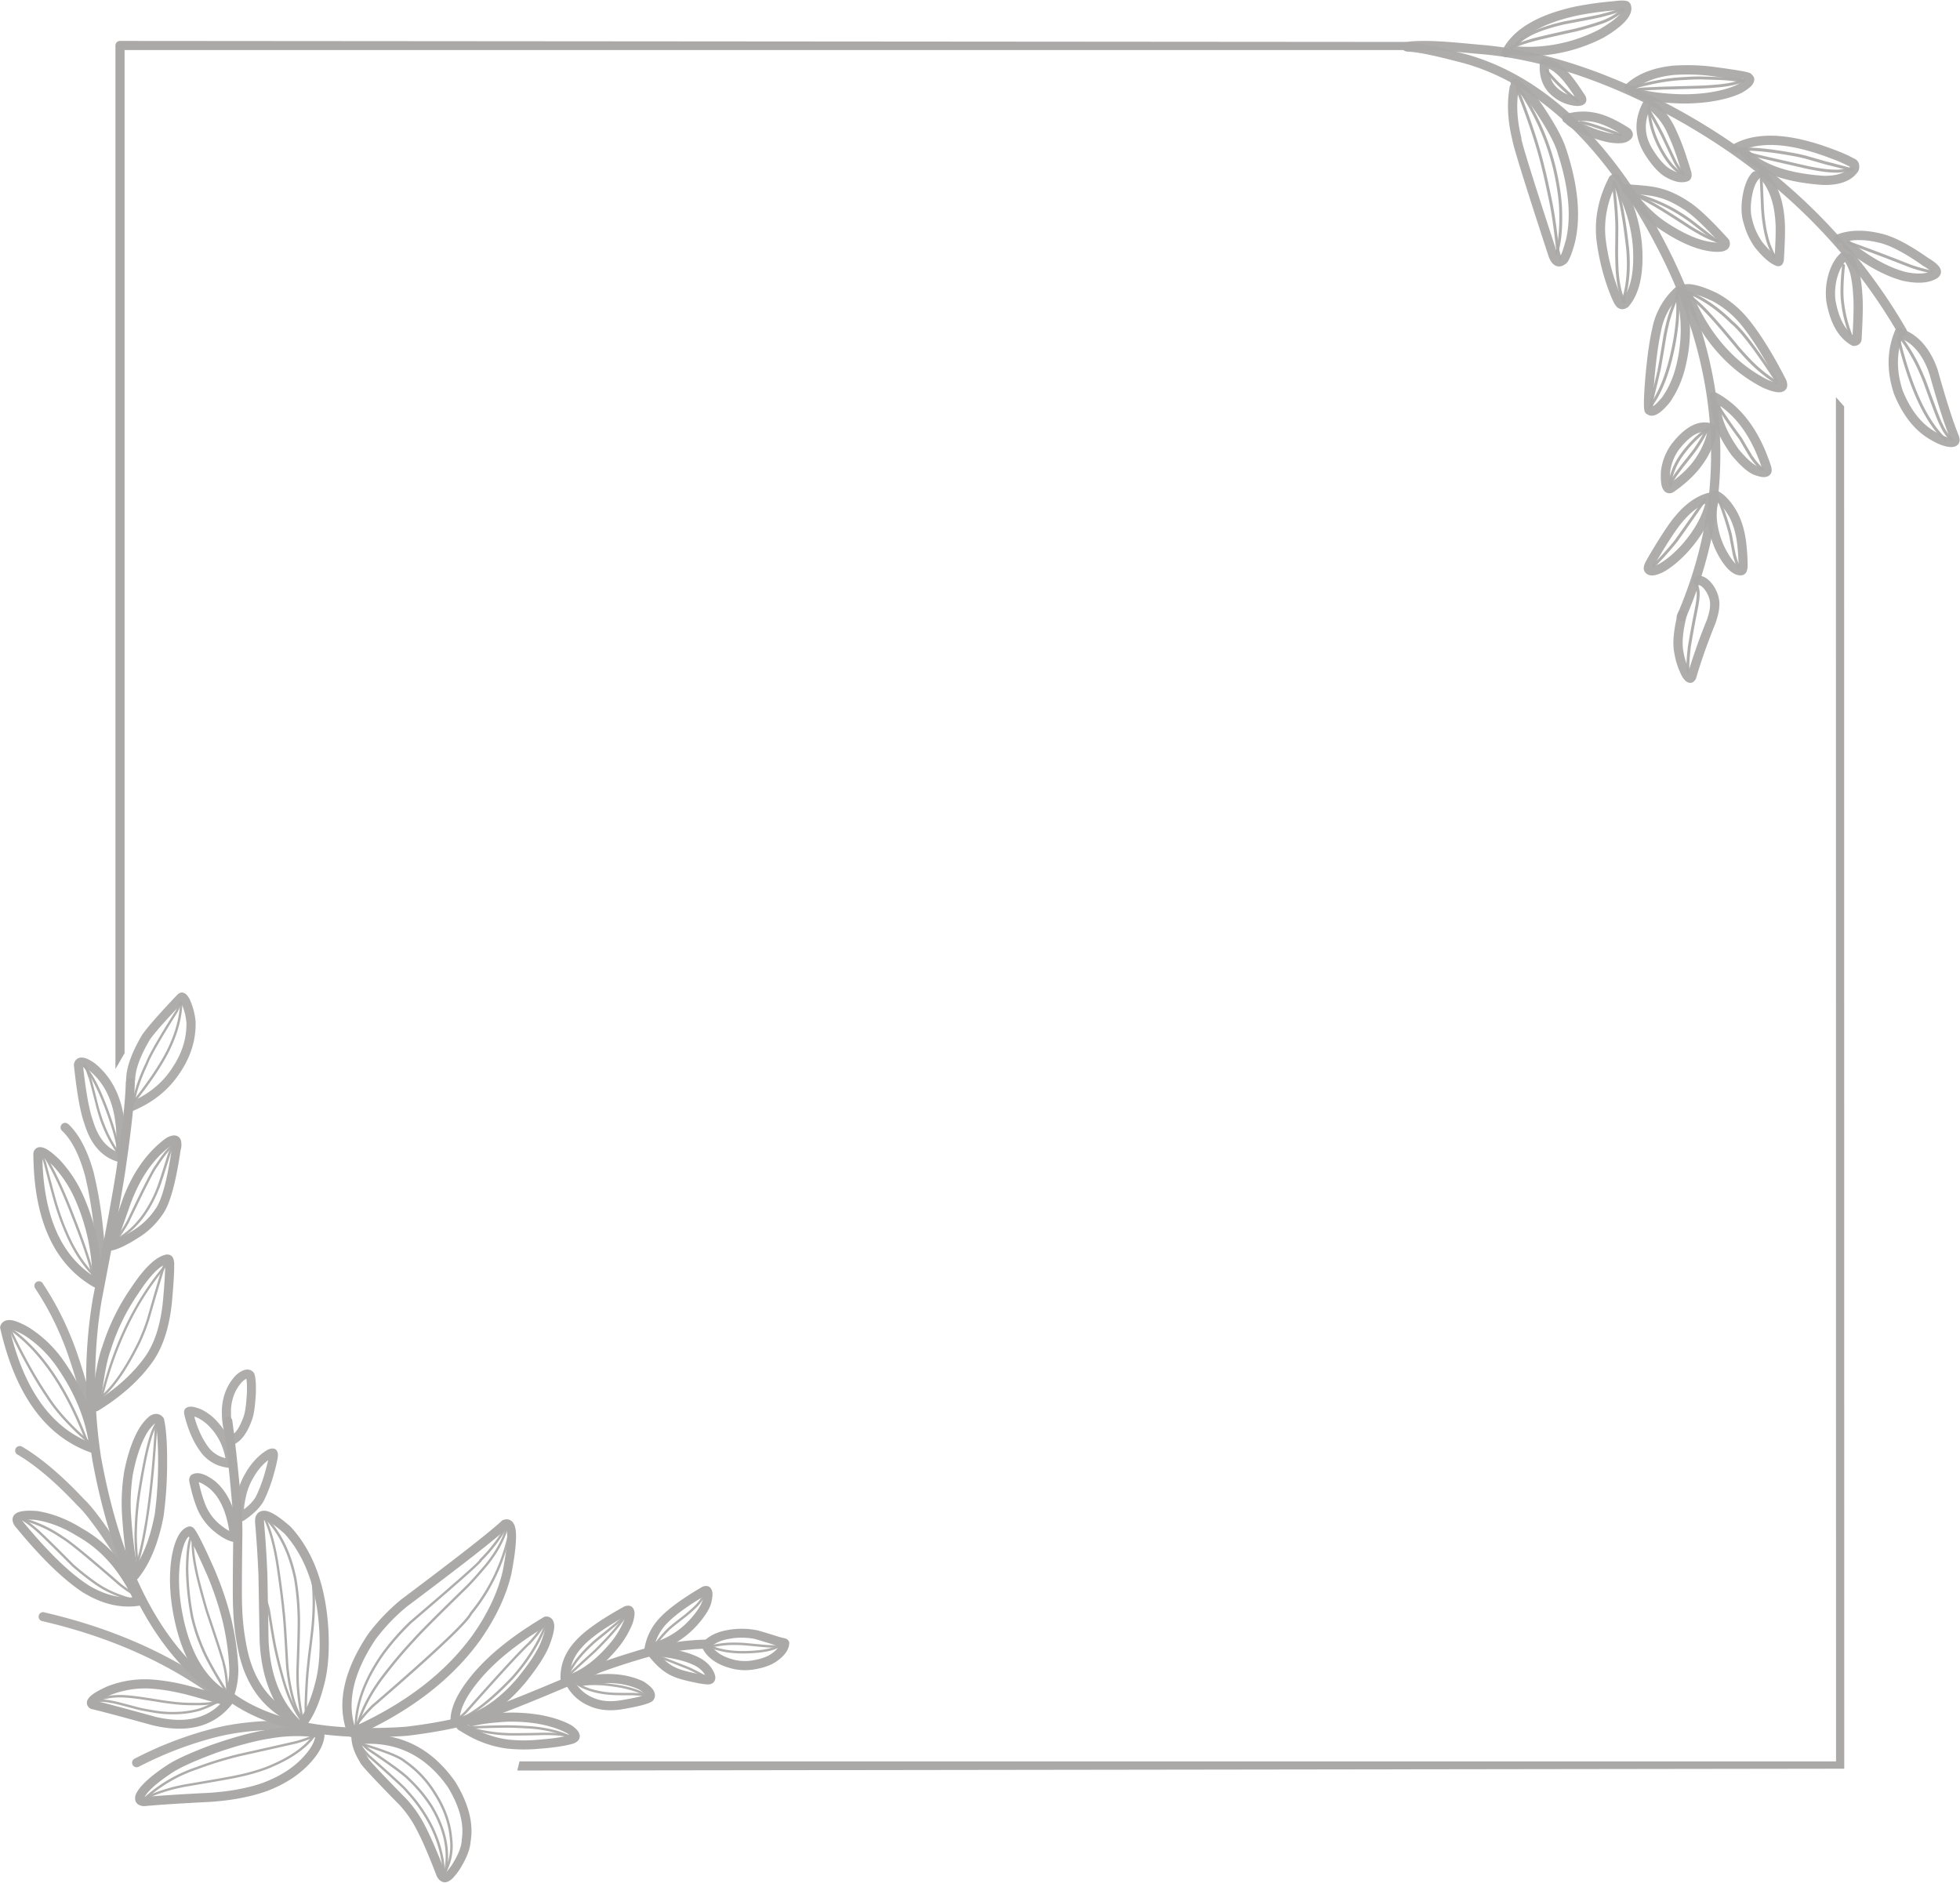 <?xml version="1.0" encoding="UTF-8" standalone="no"?><svg xmlns="http://www.w3.org/2000/svg" xmlns:xlink="http://www.w3.org/1999/xlink" fill="#aba9a8" height="1360.2" preserveAspectRatio="xMidYMid meet" version="1" viewBox="-0.1 -0.4 1415.8 1360.2" width="1415.8" zoomAndPan="magnify"><g data-name="Layer 2"><g data-name="Layer 1" id="change1_1"><path d="M86.58,29.17l-.43,0a3.41,3.41,0,0,0-2.87,3.27V771.89l6.61-11.46V35.78h927.67l-2.43-5.89Z"/><path d="M1326.08,286.53l.08,985.52h-951l-1.6,6.61,958.53-1.33L1332,293.17Z"/><path d="M162.27,1228.81h0Q90.21,1183,66.55,1054.07l0-.09a372.74,372.74,0,0,1-3.08-89h0q1.23-14.24,3.62-28V937Q82.14,859,84.55,840.45v-.08h0q5.77-39.79,6.22-59a3.27,3.27,0,0,1,6.53.15h0q-.45,19.63-6.28,59.8h0v0q-2.44,18.8-17.53,96.93v-.06Q71.16,951.6,70,965.55h0A366,366,0,0,0,73,1053l0-.1q23.15,126.15,92.8,170.4a3.27,3.27,0,0,1-3.5,5.52Z"/><path d="M169.17,1223.4h0q41.29,29.3,124.14,23.61l-.17,0q32.78-4,51.07-10.35l.1,0q22.65-7,86.09-34.63l.14-.06q11.55-4.41,28-9.35l.15,0h0l-.18,0a187.68,187.68,0,0,1,52-8.58,3.27,3.27,0,0,1,.14,6.54h0a181.08,181.08,0,0,0-50.17,8.27l-.18.05h0l.15-.05q-16.21,4.89-27.56,9.2l.14,0q-63.78,27.77-86.76,34.88l.1,0q-18.94,6.54-52.4,10.65l-.18,0q-85.17,5.84-128.37-24.8a3.27,3.27,0,1,1,3.78-5.33Z"/><path d="M168.31,1229.63h0q-15.72,20.92-44.52,18.55h0a87.34,87.34,0,0,1-13.68-2.25l-.09,0Q74,1236,66.1,1234.25a3.29,3.29,0,0,1-1.32-.63l0,0h0l0,0a4.67,4.67,0,0,1-1.32-6.54h0a7.8,7.8,0,0,1,.69-1h0q2.76-3.49,13.25-8.2l.19-.08a74.5,74.5,0,0,1,34.6-4.69h0a147.49,147.49,0,0,1,20.79,3.5l-.18,0q3.38.62,31.76,8.82a3.27,3.27,0,1,1-1.81,6.28h0q-28.08-8.11-31.13-8.67l-.18,0a141.69,141.69,0,0,0-19.87-3.35h-.05a67.94,67.94,0,0,0-31.59,4.31l.19-.08q-9,4.05-10.8,6.29h0l-.09.13h0a1.23,1.23,0,0,0-.34-1.72l0,0h0l-1.31-.61q8.09,1.77,44.25,11.73l-.1,0a82.73,82.73,0,0,0,12.67,2.09h0q25.2,2.07,38.76-16a3.27,3.27,0,1,1,5.22,3.93Z"/><path d="M162.47,1223.5h0a50.44,50.44,0,0,0,3-19.73v0a182.68,182.68,0,0,0-4.88-33.45h0a229.38,229.38,0,0,0-11.12-33.06l0,.08q-11.72-26.58-14.23-29.11h0a2.27,2.27,0,0,0,1.43.59l1.2-.1q-5,1.37-7.66,17.76v-.06q-2.5,17.37,1.3,37.94h0q7.48,40,30.26,55.57a3.27,3.27,0,1,1-3.68,5.4h0q-25-17.06-33-59.78h0q-4-21.63-1.34-40.07v-.07q3.4-20.52,12.37-23a3.24,3.24,0,0,1,1.2-.1h0a4.11,4.11,0,0,1,2.54,1.31h0q3.36,3.39,15.57,31.08l0,.08a235.55,235.55,0,0,1,11.43,34h0A190.35,190.35,0,0,1,172,1203.5v0a56.89,56.89,0,0,1-3.41,22.27,3.27,3.27,0,1,1-6.11-2.32Z"/><path d="M102,1159.33h0q-20.19,3.74-41.17-8.75l-.07,0q-21.16-13.4-49.18-47.44l0,0a10.49,10.49,0,0,1-2.45-4.41h0a5.2,5.2,0,0,1,1.81-5.43h0l.26-.21h0q3.61-2.77,15-1.95l.25,0q16.6,2.5,33,12.78l-.13-.08q26.66,15.06,42.21,47.25a3.26,3.26,0,0,1-5.88,2.84h0q-14.67-30.35-39.54-44.4l-.13-.07q-15.24-9.56-30.5-11.86l.26,0c-6-.42-9.48-.22-10.58.63h0a.91.91,0,0,0,.35-.94h0a4.65,4.65,0,0,0,1,1.58l0,0q27.34,33.24,47.62,46.07l-.08,0q18.89,11.24,36.64,8a3.26,3.26,0,1,1,1.19,6.42Z"/><path d="M94.87,1135.38h0q11.66-14.81,16.79-41.82l0,.14a280.55,280.55,0,0,0,2.43-37.54h0q.09-20-2-29.8l.65,1.36a1.53,1.53,0,0,0-.21-.22h0a.29.29,0,0,0,.2,0h0a3.36,3.36,0,0,0-1.34.79h0a30.58,30.58,0,0,0-5.63,7.05l.07-.11q-6.27,10.8-9.88,29.13l0-.16a137.54,137.54,0,0,0-1.49,28.27v0q1.63,24.95,4.91,40.73a3.27,3.27,0,0,1-6.4,1.33h0q-3.36-16.23-5-41.63v0a144.14,144.14,0,0,1,1.54-29.61l0-.15q3.83-19.41,10.64-31.15l.07-.12a36.91,36.91,0,0,1,7-8.61h0a9,9,0,0,1,4.86-2.22h0a6,6,0,0,1,3.84.9h0a7.71,7.71,0,0,1,1.85,1.65,3.3,3.3,0,0,1,.65,1.36h0q2.3,10.5,2.2,31.23h0a287,287,0,0,1-2.51,38.43l0,.14q-5.44,28.58-18.07,44.64a3.27,3.27,0,1,1-5.14-4Z"/><path d="M66.34,1049.22h0q-49.57-17-66.26-90A3.25,3.25,0,0,1,.2,957.4h0a5.42,5.42,0,0,1,.29-.7h0a5.94,5.94,0,0,1,3.27-3h0c2.11-.81,4.91-.59,8.41.69h0a57.34,57.34,0,0,1,8.94,4.4l.1.06a88.68,88.68,0,0,1,22.87,21.33l.05.06q22.69,31.37,26.72,63.63a3.27,3.27,0,0,1-6.49.8h0q-3.81-30.6-25.52-60.6l0,.07A82.66,82.66,0,0,0,17.7,964.39l.11.07a50.72,50.72,0,0,0-7.88-3.9h0c-2-.72-3.23-1-3.81-.74h0a.45.45,0,0,0,.23-.2h0v0l.11-1.84q15.87,69.47,62,85.23a3.27,3.27,0,0,1-2.12,6.19Z"/><path d="M67.3,1013.22h0Q91.77,998.16,105.2,979l0,0q10.52-15.42,12.67-42.47v0q1.32-15,1.33-23v-.06a6.88,6.88,0,0,0-.15-2.05h0a1.68,1.68,0,0,0,1.73,1h.15l.36,0q-8.19,1.44-21.3,21.28l0,.05a151.42,151.42,0,0,0-20,40.75l-.07.21q-4.09,10.64-7.44,39.72a3.27,3.27,0,0,1-6.49-.75h0q3.44-29.91,7.83-41.32l-.07.21A157.48,157.48,0,0,1,94.54,930l0,0q14.65-22.18,25.62-24.12l.36,0h.39a4.39,4.39,0,0,1,4.23,3.16h0a12.49,12.49,0,0,1,.6,4.54v-.06q0,8.33-1.36,23.59v0q-2.3,28.78-13.79,45.63l0,0q-14.2,20.28-39.83,36a3.26,3.26,0,0,1-3.42-5.56Z"/><path d="M67.62,929.36h0Q24.42,904.52,24,833a3.14,3.14,0,0,1,.18-1.1h0l0-.06v0a4.82,4.82,0,0,1,5.52-3.45h0a8,8,0,0,1,1.81.42h0q4.06,1.44,11.32,8.47l.12.12a93.35,93.35,0,0,1,16.59,24.81l0,0A153.5,153.5,0,0,1,73.2,924.55a3.27,3.27,0,0,1-6.54,0h0a146.84,146.84,0,0,0-13.08-59.74l0,0a87,87,0,0,0-15.44-23.09l.11.11q-6.21-6-8.94-7h0a1.78,1.78,0,0,0-.31-.09h0a1.12,1.12,0,0,0,1.29-.8v0s0,0,0,0l.18-1.1q.44,67.82,40.39,90.79a3.27,3.27,0,1,1-3.26,5.66Z"/><path d="M78.46,896.74h0q5.27-.16,19.74-9.61l-.06,0a51.83,51.83,0,0,0,13.8-13.82l.1-.14q6.87-9.08,12-44l0-.25a8.52,8.52,0,0,0,.34-3.44h0a1.3,1.3,0,0,0,1,.84h0a.79.79,0,0,0,.2,0h0a6.91,6.91,0,0,0-2.43,1.1l.25-.17q-12.94,9.51-22,26h0a125.25,125.25,0,0,0-6.74,14.79l0-.11q-9.56,27.4-11,30.09h0l-.08.15A3.27,3.27,0,1,1,78,894.88h0v0h0q1.22-2.21,10.59-29.1l0-.1a131.24,131.24,0,0,1,7.1-15.57h0q9.78-17.73,23.89-28.09l.25-.17a12.23,12.23,0,0,1,5.44-2h0a5.94,5.94,0,0,1,1.59.12h0a4.89,4.89,0,0,1,3.76,3.6h0a13.83,13.83,0,0,1-.21,6.83l0-.25q-5.35,36.61-13.22,47l.1-.14a58.45,58.45,0,0,1-15.53,15.55l-.06,0q-16,10.44-23.09,10.67a3.27,3.27,0,1,1-.22-6.53Z"/><path d="M211.67,1246.51h0q-22.5-22.3-24.25-61.87v-.09l-.83-47.12v.06h0q-.81-19.27-2.39-37.49v0a14.39,14.39,0,0,1,.14-3.88l0-.13a7.86,7.86,0,0,1,1-2.24h0a5.82,5.82,0,0,1,3.95-2.65h0a8.39,8.39,0,0,1,3.75.21h0q5.85,1.55,16.85,11.3l.25.25q24.28,26.7,27,74.33v0q1.17,23.41-3.08,39.38v0q-5.72,22.62-15.44,32.48a3.29,3.29,0,1,1-4.68-4.62h0q8.47-8.59,13.74-29.46v0q4-15,2.87-37.36v0q-2.61-45.3-25.33-70.29l.24.25q-9.81-8.71-14.16-9.86h0a2.2,2.2,0,0,0-.84-.12h0a.47.47,0,0,0,.33-.22h0a1.16,1.16,0,0,0-.12.33l0-.14a9,9,0,0,0,0,2v0q1.59,18.38,2.4,37.78h0v.1l.83,47.12v-.09q1.65,37,22.32,57.49a3.29,3.29,0,1,1-4.63,4.67Z"/><path d="M234.23,1250.23h0q1.13,11.2-11.6,24.37h0q-11.55,11.94-30.21,19l-.06,0q-17.38,6.16-40.88,7.72h0q-31.45,1.56-47.22,3.06l-.31,0h-.2a8.36,8.36,0,0,1-2.88-.63h0a5.14,5.14,0,0,1-3.37-5.16h0c0-.11,0-.23,0-.35h0a8.55,8.55,0,0,1,.42-2.12l.14-.34q3.9-8.61,22.16-20.75h0q9.42-6.37,33.33-15.22l.07,0q23.79-8.22,40-10.71l-.08,0a118.22,118.22,0,0,1,37.52-.71,3.29,3.29,0,0,1-.93,6.51h0a111.33,111.33,0,0,0-35.44.67h-.08Q178.95,1258,155.71,1266l.06,0q-23.16,8.58-31.93,14.51h0q-16.69,11.1-19.82,18l.14-.34a2.4,2.4,0,0,0-.12.49h0a.93.93,0,0,0-.61-.94h0a2.41,2.41,0,0,0,.69.11h-.51q15.9-1.51,47.51-3.08h0q22.59-1.49,39.11-7.36l-.06,0q17.28-6.56,27.81-17.43h0q10.6-11,9.78-19.15a3.29,3.29,0,0,1,6.54-.65Z"/><path d="M251.05,1252.32h0q-12.26-31.62,14.58-72l.1-.14a144.62,144.62,0,0,1,23.78-24.94l.12-.1q60.24-45.17,72.65-56.81a3.24,3.24,0,0,1,1.12-.69h0a7.52,7.52,0,0,1,1.72-.41h0a5.54,5.54,0,0,1,5.09,2h0a8.18,8.18,0,0,1,1.46,2.59h0q2.81,7.68-2.29,34.26l0,.12q-5.48,23.85-22.75,48.48l0,0q-30.61,42.24-89,68.57a3.29,3.29,0,0,1-2.71-6h0q56.79-25.59,86.37-66.43l0,0q16.54-23.58,21.72-46.17l0,.11q4.74-24.79,2.57-30.77h0a1.87,1.87,0,0,0-.27-.54h0a.67.67,0,0,0,.62.24h0a.58.58,0,0,0-.2.06l1.12-.7q-12.66,11.89-73.19,57.28l.12-.1a137.78,137.78,0,0,0-22.7,23.8l.1-.14q-24.95,37.52-13.92,66a3.29,3.29,0,1,1-6.13,2.37Z"/><path d="M260.37,1252.38h0q-.54,7.66,5.37,17a3.32,3.32,0,0,1,.46,2.28h0a2.59,2.59,0,0,0-.24-1.74h0q1.76,3,27.73,29.49l.09.09A86.69,86.69,0,0,1,304,1313.27v0q7.21,12.18,17.47,39l-.15-.33a6.4,6.4,0,0,0,.57,1h0a2,2,0,0,0-1-.56,3.29,3.29,0,0,1,1.43.81h0a1.17,1.17,0,0,0-1.27-.35h0a5.64,5.64,0,0,0,1.59-1.3h0a36.43,36.43,0,0,0,3.92-5.08l-.05.08q6.66-10.62,6.9-17.41l0-.42q2.82-17.09-10.14-38.3l.12.17q-24-34.12-63.4-31a3.29,3.29,0,1,1-.52-6.55h0q43.16-3.45,69.3,33.75l.11.17q14.24,23.31,11,42.8l0-.42q-.3,8.55-7.91,20.67l-.05.08a42.06,42.06,0,0,1-4.67,6h0a11.15,11.15,0,0,1-4.14,2.93h0a5,5,0,0,1-5.47-1.14l1.43.81a4.44,4.44,0,0,1-2.22-1.48h0a11.35,11.35,0,0,1-1.44-2.23l-.16-.34q-10.05-26.33-17-38v0a81.06,81.06,0,0,0-9.4-12.74l.09.1q-26.58-27-28.74-30.82h0a3.87,3.87,0,0,1-.56-2.58l.47,2.27q-7.05-11.16-6.37-21a3.29,3.29,0,0,1,6.56.45Z"/><path d="M325.45,1244.5h0q-1.51-15.48,17.78-37.66h0q17.67-20.14,49.47-39a3.27,3.27,0,0,1,1.88-.46h0l.45,0h0a5.42,5.42,0,0,1,4.53,3.37h0a9.68,9.68,0,0,1,.66,4.63h0q-.28,4.66-3.55,13.09v0q-4.34,10.88-18,27.66l-.05,0q-21.1,24.84-45.53,30.42a3.29,3.29,0,0,1-1.46-6.41h0q22.29-5.08,42-28.27l0,0q13.06-16,17-25.93l0,0q2.9-7.48,3.13-11.13h0a4,4,0,0,0-.1-1.53h0a.71.71,0,0,0,.61.45h0l1.89-.45q-30.9,18.32-47.88,37.66h0q-17.44,20-16.2,32.71a3.29,3.29,0,0,1-6.54.64Z"/><path d="M334.47,1243.69h0q9.75,6.09,15.32,8.09l.08,0a70.27,70.27,0,0,0,17.4,4.53l-.36,0h0l.36,0a109.26,109.26,0,0,0,21.08.11h0q15.64-1.14,23.74-3.5l-.24.07a2.3,2.3,0,0,0,.61-.29h0a1.17,1.17,0,0,0-.36,1.46h0v0h0a9.32,9.32,0,0,0-2.89-2.6l.27.17q-8-4.46-20.63-6.79h.06a115.69,115.69,0,0,0-24.26-1.47h.06q-15.06.95-23.46,3.09a3.28,3.28,0,1,1-1.63-6.36h0q9-2.31,24.67-3.29h.06a123.36,123.36,0,0,1,25.63,1.56h.06q13.74,2.52,22.65,7.51l.28.18c2.67,1.86,4.38,3.63,5.13,5.29h0c.05.12.11.25.15.38h0a4.83,4.83,0,0,1-1.69,6h0a8.8,8.8,0,0,1-2.4,1.31l-.23.08q-8.77,2.55-25.1,3.74h0a115.84,115.84,0,0,1-22.34-.13l.36,0h0l-.37,0a76,76,0,0,1-19.06-4.94l.09,0q-6.22-2.22-16.59-8.7a3.29,3.29,0,0,1,3.49-5.57Z"/><path d="M404.92,1214.41h0q-1.31-16,10.13-28.72l-.06.07q9.39-11.05,35.91-25.63l.67-.28.78-.18h0q4.42-.75,5.64,3.48h0l.09.37h0q.65,2.91-1.24,8.88l-.07.21a68.6,68.6,0,0,1-11.24,18.45l0,0q-15.56,18.39-32.3,24.51a3.29,3.29,0,0,1-2.25-6.18h0q15.1-5.51,29.53-22.58l0,0a62.08,62.08,0,0,0,10.19-16.66l-.07.21q1.35-4.29,1.09-5.48h0a1.44,1.44,0,0,0,1.79,1.19h0l-.07,0,.68-.28q-25.45,14-34.07,24.12l-.06.07q-9.54,10.61-8.47,23.79a3.29,3.29,0,0,1-6.55.54Z"/><path d="M414.83,1214h0a27,27,0,0,0,13.38,12l.06,0q8.5,3.89,20.3,1.87h0q16.29-2.72,18.56-4.48l-.59.59,0,0,0,0a.54.54,0,0,0-.09.49h0c-.15-.6-1-1.53-2.66-2.78h0c-.69-.53-1.49-1.08-2.39-1.67l.37.21q-16.92-8-41.41-2.58a3.29,3.29,0,0,1-1.41-6.42h0q26.67-5.87,45.62,3l.37.21c1.07.69,2,1.35,2.86,2h0c2.83,2.18,4.51,4.32,5,6.4h0a5.67,5.67,0,0,1-1,5h0a.76.76,0,0,1-.08.11,3.3,3.3,0,0,1-.59.59h0q-3.59,2.79-21.5,5.78h0q-13.8,2.36-24.14-2.37l0,0a33.25,33.25,0,0,1-16.53-14.91,3.28,3.28,0,1,1,5.77-3.14Z"/><path d="M465.38,1190.75h0a42.13,42.13,0,0,1,11.39-22.68l0,0q9-9.54,30.2-22l.47-.23a6.82,6.82,0,0,1,.84-.27h0c2.83-.74,4.77.22,5.81,2.86h0q.12.32.21.63h0c.5,1.81.29,4.58-.61,8.31l0,.16q-1.9,6.51-9.1,14.86v0a65.79,65.79,0,0,1-30,20,3.29,3.29,0,1,1-2-6.27h0a59.21,59.21,0,0,0,27.06-18.1l0,0q6.27-7.28,7.78-12.42l-.05.16q1-4,.66-5.06h0s0,0,0,0h0a1.51,1.51,0,0,0,1.95,1.1h0l-.08,0,.46-.23q-20.37,12-28.75,20.84l0,0a35.61,35.61,0,0,0-9.61,19.23,3.29,3.29,0,1,1-6.47-1.16Z"/><path d="M474.27,1192.68h0q7.23,9.1,14.67,12l.19.08q3.94,1.86,15.07,4.06h0a60.09,60.09,0,0,0,6.46,1h0a3.91,3.91,0,0,0,.67,0h0a1.66,1.66,0,0,0-.88.61l-.29.39a1.17,1.17,0,0,0-.21.65h0c0-.63-.64-1.82-1.83-3.56l.14.19a18.73,18.73,0,0,0-6.21-5.13h0q-10.1-5.24-29.07-7a3.29,3.29,0,0,1,.62-6.55h0q20.24,1.9,31.48,7.73l0,0a25.17,25.17,0,0,1,8.38,6.91l.14.18q2.82,4.15,3,6.94h0a5.28,5.28,0,0,1-.77,3.14l-.29.4a4.79,4.79,0,0,1-2.77,1.57h0a9.41,9.41,0,0,1-2.33.15h0a61.49,61.49,0,0,1-7.47-1.14h0q-11.9-2.37-16.58-4.55l.18.08q-9.07-3.6-17.4-14.09a3.29,3.29,0,1,1,5.15-4.08Z"/><path d="M509.3,1184.33h0c4.06-3.62,9.41-5.95,15.82-7.09l-.89.3h0l.89-.3a56.69,56.69,0,0,1,21.46.06l.21,0c5.93,1.62,14.85,4.48,14.82,4.47l.46.19h0l-.47-.19c1.54.5,2.93.82,4.23,1.13h0l1,.24h0a4.49,4.49,0,0,1,2.55,1.6,3.28,3.28,0,0,1,.64,2.24h0c-.4,5-4,9.18-9.06,12.75h0c-3.76,2.64-8.73,4.48-14.76,5.6h0a40.09,40.09,0,0,1-16.18,0h0c-11.56-2.6-19.65-8-23.25-16.21a3.28,3.28,0,1,1,6-2.63h0c2.46,5.6,8.27,10.08,18.68,12.43h0a33.78,33.78,0,0,0,13.54-.1h0c5.44-1,9.43-2.6,12.18-4.52h0c4.55-3.19,6.12-5.87,6.28-7.91l.65,2.23a2.17,2.17,0,0,0,1.16.86h0l-1-.23h0c-1.28-.3-2.92-.69-4.73-1.27l-.47-.19h0l.47.19s-8.79-2.82-14.55-4.39l.21,0a50.08,50.08,0,0,0-19,0l.9-.3h0l-.89.3c-5.53,1-9.65,2.91-12.6,5.53a3.29,3.29,0,0,1-4.37-4.91Z"/><path d="M208.4,1243.09h0Q179.53,1228.17,172,1192v0a178,178,0,0,1-3.69-30.11v.07q-.54-8.42.13-55.4v.06q0-8-.65-17.75v.06q-2.82-34.1-6.59-62.16a3.28,3.28,0,1,1,6.51-.87h0q3.79,28.21,6.63,62.49v.06q.65,9.93.67,18.15v.06q-.66,46.71-.15,54.89v.07a170,170,0,0,0,3.55,29v0q6.84,33.12,32.94,46.62a3.29,3.29,0,0,1-3,5.84Z"/><path d="M170.09,1113.79h0q-7.69-.93-17.23-9.4h0a42.85,42.85,0,0,1-11.07-16.33v0a104.1,104.1,0,0,1-3.75-12.15v0q-1.25-5.08-1.39-6.08h0a3.51,3.51,0,0,1,0-.77l0,.65a5.28,5.28,0,0,1,.65-3.65,3.19,3.19,0,0,1,1.2-1.19h0q6-3.42,16.59,4.65l.12.1q13.51,11.28,17.06,36.77a3.29,3.29,0,0,1-6.51.91h0q-3.19-23-14.76-32.64l.12.1q-7.17-5.45-9.35-4.19l1.2-1.18a1.13,1.13,0,0,0,.16-.73l0,.65a2.29,2.29,0,0,0,0-.47h0c.08.47.5,2.3,1.28,5.5v0a98.58,98.58,0,0,0,3.5,11.37v0a36.52,36.52,0,0,0,9.34,13.89h0q8,7.11,13.64,7.78a3.29,3.29,0,0,1-.78,6.53Z"/><path d="M172.52,1092.57h0q10-6.71,12.79-13l.05-.11a103.55,103.55,0,0,0,5.78-15.6v0q3.24-11.34,3.11-13.38h0a.37.37,0,0,0,0,.13v.07c.33,1.48,1.17,2.07,2.53,1.77h0q-1.16.3-4.73,3.27l0,0a41.78,41.78,0,0,0-8.91,11h0a46.85,46.85,0,0,0-5.13,12v0q-2.31,10-1.72,12h0a.43.43,0,0,1,0-.05,3.29,3.29,0,0,1-6.12,2.4h0c-.07-.18-.13-.35-.19-.54h0q-1-3.68,1.63-15.32v0a53.2,53.2,0,0,1,5.82-13.71h0a48.24,48.24,0,0,1,10.33-12.68l0,0c3.13-2.61,5.55-4.13,7.27-4.58h0l.23-.05h0c2.92-.64,4.69.43,5.31,3.23v.07a4.16,4.16,0,0,1,.09.73h0q.21,3.17-3.34,15.6v0a109.64,109.64,0,0,1-6.19,16.63l.05-.11q-3.6,8-15.11,15.75a3.29,3.29,0,0,1-3.67-5.45Z" fill-opacity="0.95"/><path d="M166.17,1060h0a28.21,28.21,0,0,1-20.18-10l-.07-.1q-8.76-11.07-12.9-28.51l0-.08q-.94-4.5,3.43-5.41h0a5,5,0,0,1,.8-.11h0q2.63-.18,7.91,1.92l.29.14a37,37,0,0,1,11.75,9.13l-.11-.12q10.13,11.09,12.52,27.31a3.29,3.29,0,1,1-6.5,1h0q-2.11-14.23-10.87-23.85l-.11-.12a30.7,30.7,0,0,0-9.7-7.48l.29.14q-3.88-1.56-5-1.48h.09c1.37-.29,1.93-1.08,1.65-2.38l0-.08q3.81,16,11.66,26l-.08-.1a21.82,21.82,0,0,0,15.66,7.74,3.29,3.29,0,1,1-.48,6.56Z" fill-opacity="0.95"/><path d="M166.45,1037h0q5.61-2.71,9.68-14.85h0v0q1.41-4.44,2.09-15.69v.1q.28-9.39-.69-12.28l.49.93,0,0h0a.65.65,0,0,0,.55.26h0a6.58,6.58,0,0,0-2.87,1.61h0l-.85.69.2-.18h0v0a29.67,29.67,0,0,0-6.6,11.07v0a34.28,34.28,0,0,0-1.7,11.92v.09h0v-.09a48.82,48.82,0,0,0,2.31,14.92,3.29,3.29,0,0,1-6.18,2.23h0a55.15,55.15,0,0,1-2.7-17v-.08h0v.09a40.61,40.61,0,0,1,2.05-14.21v0a36,36,0,0,1,8.12-13.49l0,0h0l.2-.18c.36-.32.72-.61,1.07-.88h0q3.74-2.89,6.68-3h0a5.59,5.59,0,0,1,4.83,2.24h0l.07.08a3.29,3.29,0,0,1,.49.93h0q1.36,4,1,14.59v.1q-.74,12.06-2.39,17.29v0h0q-5,14.76-13.05,18.68a3.29,3.29,0,0,1-2.86-5.92Z" fill-opacity="0.95"/><path d="M87.55,839.54h0Q68,835.28,60.78,811.1l.07.19q-4.37-11.92-7.54-41.94a3.36,3.36,0,0,1,0-1h0a8.81,8.81,0,0,1,.35-1.2h0a5.18,5.18,0,0,1,5-3.55h0a7.47,7.47,0,0,1,1.85.16h0c2,.41,4.61,1.7,7.7,3.85l.19.14Q94.18,788.65,90,835.51a3.28,3.28,0,1,1-6.54-.58h0q3.83-43.38-19.21-62.07l.19.14a16.7,16.7,0,0,0-5.25-2.8h0a1.31,1.31,0,0,0-.27,0h0a.9.9,0,0,0,.88-.62h0a.5.5,0,0,0,0,.12l0-1Q62.93,797.87,67,809l.06.19q6.08,20.44,21.86,23.89a3.28,3.28,0,1,1-1.39,6.42Z" fill-opacity="0.95"/><path d="M91,779.23h0q.36-12.54,10.49-30.17l-.11.22q2.92-6.12,26.54-31l.09-.09q3.26-3.16,6.64,0h0c.07.06.14.14.21.21h0a15.34,15.34,0,0,1,2.86,5v0A48.24,48.24,0,0,1,141.21,738v.19q.38,19-11.31,36.4l0-.05q-11.67,18-33.17,27.25a3.29,3.29,0,1,1-2.59-6h0q19.66-8.43,30.24-24.78l0-.05q10.53-15.63,10.19-32.6v.2a42,42,0,0,0-3-12.62l0,0a10.18,10.18,0,0,0-1.46-2.83h0a1.57,1.57,0,0,0,2.45-.1l.1-.09q-22.9,24.1-25.39,29.28l-.11.22q-9.32,16.18-9.62,27.08a3.29,3.29,0,1,1-6.57-.19Z" fill-opacity="0.95"/><path d="M32,1164.42h0q72.48,16.78,125.24,55a3.29,3.29,0,1,1-3.86,5.32h0q-51.69-37.45-122.87-54a3.29,3.29,0,1,1,1.49-6.4Z" fill-opacity="0.95"/><path d="M97.11,1270.09h0a270.75,270.75,0,0,1,56.59-21.75l-.23.07h0l.22-.07q23.38-6,53.8-5.72a3.29,3.29,0,1,1-.07,6.57h0q-29.55-.32-52.08,5.51l.21-.06h0l-.23.07a263.33,263.33,0,0,0-55.22,21.23,3.28,3.28,0,1,1-3-5.85Z" fill-opacity="0.95"/><path d="M16,1044.78h0q20.42,12.06,44.68,37.93l-.17-.17q9.45,8.71,29.39,39.81a3.29,3.29,0,0,1-5.53,3.55h0Q64.85,1095.51,56,1087.37l-.17-.17Q32.23,1062,12.62,1050.44a3.29,3.29,0,1,1,3.34-5.66Z" fill-opacity="0.95"/><path d="M30.8,926.78h0a216,216,0,0,1,20.4,38.8l0-.05q6.33,15.15,15.3,47.77a3.29,3.29,0,0,1-6.34,1.75h0q-8.85-32.22-15-47l0,0a209.72,209.72,0,0,0-19.79-37.62,3.29,3.29,0,1,1,5.49-3.61Z" fill-opacity="0.95"/><path d="M49.37,811.75h0q11.57,11,18.27,35.11l0,.12a300.63,300.63,0,0,1,6.69,39.85v0q2,17.73,1.07,28.68a3.29,3.29,0,1,1-6.55-.52h0q.82-10.34-1.05-27.44v0a292.69,292.69,0,0,0-6.55-39l0,.11q-6.19-22.35-16.46-32.11a3.29,3.29,0,1,1,4.53-4.76Z" fill-opacity="0.95"/><path d="M227.64,1253.6h0q-2.46,2.39-13.77,5.56l0,0-41.63,9.36h0a280.16,280.16,0,0,0-29.78,9.22h0a106,106,0,0,0-37.57,22,.88.88,0,0,1-1.24-.06.89.89,0,0,1,.06-1.24h0a107.61,107.61,0,0,1,38.19-22.38h0a281.41,281.41,0,0,1,30-9.28h0l41.64-9.36h0q10.88-3.06,13-5.14a.88.88,0,1,1,1.22,1.26Z" fill-opacity="0.95"/><path d="M104.84,1298.18l.13-.08h0l-.13.08q4.57-3.39,19.41-7.5h0q5.06-1.26,9.86-2.14h0q31.35-5.28,37.26-6.65h0a143.26,143.26,0,0,0,20.35-5.73h0q24.56-9.66,34.55-23.42a.87.87,0,0,1,1.22-.19.88.88,0,0,1,.2,1.22h0q-10.29,14.18-35.33,24h0a147.12,147.12,0,0,1-20.6,5.81h0q-6,1.4-37.36,6.67h0q-4.76.87-9.76,2.12h0q-14.53,4-18.84,7.22l-.13.07h0a.85.85,0,0,1-1.1-.27A.88.88,0,0,1,104.84,1298.18Z" fill-opacity="0.95"/><path d="M70.22,1226.72h0a71.6,71.6,0,0,1,9.66-2.26h0a53.86,53.86,0,0,1,9.35-.31h0c2.84.13,6.14.45,9.9.94h0q4.07.48,18.42,2.82h0c2.62.38,5.5.76,8.65,1.12h0a118.39,118.39,0,0,0,14.1.71h0a80.24,80.24,0,0,0,24.81-3.25.89.89,0,0,1,1.1.58.87.87,0,0,1-.58,1.09h0a81.91,81.91,0,0,1-25.35,3.33h0a120.06,120.06,0,0,1-14.31-.72h0c-3.16-.37-6.06-.74-8.7-1.13h0q-14.33-2.34-18.35-2.81h0q-5.58-.74-9.75-.94h0a53.19,53.19,0,0,0-9,.31h0a69.47,69.47,0,0,0-9.38,2.2.86.86,0,0,1-1.08-.6A.88.88,0,0,1,70.22,1226.72Z" fill-opacity="0.95"/><path d="M69.13,1227.41h0a40.94,40.94,0,0,1,11.71.8l-.16,0h0q1.53,0,19.55,4.88h0q4.31,1,10.45,2h0a78.77,78.77,0,0,0,15.12,1.23h0a69.92,69.92,0,0,0,17.71-2.39l-.06,0a75.74,75.74,0,0,0,16.28-7.65.87.87,0,0,1,1.21.27.89.89,0,0,1-.26,1.21h0a77.7,77.7,0,0,1-16.67,7.82l-.06,0a71.53,71.53,0,0,1-18.15,2.45h0a80.15,80.15,0,0,1-15.47-1.26h0q-6.21-1-10.57-2h0Q82,1230,80.68,1229.94h-.16a38.89,38.89,0,0,0-11.2-.78.88.88,0,1,1-.19-1.74Z" fill-opacity="0.95"/><path d="M16.86,1096.22h0a91.7,91.7,0,0,1,28.23,13.08l-.06,0q7.52,4.27,41.67,34h0a89.69,89.69,0,0,0,12.63,8.52.87.87,0,1,1-.87,1.51h0a91.08,91.08,0,0,1-12.89-8.7h0q-34-29.61-41.38-33.81l-.06,0a89.59,89.59,0,0,0-27.69-12.83.88.88,0,0,1,.44-1.7Z" fill-opacity="0.95"/><path d="M15.76,1096l.2.16h0l-.2-.15a60.45,60.45,0,0,1,10,7.14l0,0q3.41,2.55,27.23,26.51l0,0a188.66,188.66,0,0,0,17.26,13.54h0q13.6,9.3,33.16,12.72a.87.87,0,1,1-.3,1.72h0q-19.92-3.48-33.84-13h0a192,192,0,0,1-17.42-13.68l0,0Q28,1107,24.66,1104.48l0,0a60.06,60.06,0,0,0-9.69-6.94l-.21-.15h0c-.22-.08-.38-.61-.15-1A.88.88,0,0,1,15.76,1096Z" fill-opacity="0.95"/><path d="M140.23,1107.78h0q-1.29,10.13,2.51,27.69h0q1.83,8.58,7.11,26.86v0l0,.06h0q12.33,36.66,12.48,38.82h0a.74.74,0,0,1,0,.21l0-.31q2.4,8.64,2.82,23.14a.87.87,0,0,1-.85.9.86.86,0,0,1-.9-.85h0q-.42-14.29-2.75-22.72l0-.31v.06h0q-.15-1.92-12.4-38.39h0v-.06l0,0q-5.29-18.33-7.14-27h0q-3.87-17.85-2.54-28.28a.88.88,0,1,1,1.74.22Z" fill-opacity="0.95"/><path d="M139.46,1108.8h0q-3.19,4.17-3.53,24v0a201.83,201.83,0,0,0,3.56,34.41v0a129.88,129.88,0,0,0,7.66,23.18v0q3.27,8.3,16,29.14l0,.06h0l0,0a49.28,49.28,0,0,1,2.76,6.26.88.88,0,0,1-1.64.62h0a47.22,47.22,0,0,0-2.65-6v0h0l0,.07q-12.78-21-16.11-29.41l0,0a129.64,129.64,0,0,1-7.76-23.49v0a204.58,204.58,0,0,1-3.59-34.72v0q.34-20.37,3.89-25a.87.87,0,0,1,1.39,1.06Z" fill-opacity="0.95"/><path d="M113.59,1027.91h0Q109.45,1100,99,1132.25a.88.88,0,0,1-1.67-.54h0q10.42-32,14.54-103.9a.88.88,0,0,1,1.75.1Z" fill-opacity="0.95"/><path d="M113.82,1028.62h0q-5.75,6.36-12.65,50.33v0h0a217.32,217.32,0,0,0-2.34,27h0v0q-.36,7.44,1.39,26.4a.88.88,0,0,1-1.75.16h0q-1.75-19.08-1.39-26.65v0h0a218.7,218.7,0,0,1,2.35-27.22h0v0q7-44.49,13.09-51.24a.87.87,0,1,1,1.29,1.18Z" fill-opacity="0.95"/><path d="M6.62,958.06h0q35,24,57.62,84.52a.87.87,0,0,1-.51,1.12.88.88,0,0,1-1.13-.51h0q-22.47-60-57-83.69a.88.88,0,0,1,1-1.44Z" fill-opacity="0.95"/><path d="M7.46,958.74h0q14.2,29.94,27.54,49.52v0q9.72,15.27,29.8,32.7a.88.88,0,0,1,.08,1.24.87.87,0,0,1-1.23.08h0q-20.26-17.6-30.12-33.08v0Q20.14,989.54,5.88,959.49a.87.87,0,1,1,1.58-.75Z" fill-opacity="0.95"/><path d="M119.7,912.91h0q-4.14,12.54-12,40.1l0,0a151.92,151.92,0,0,1-6.46,16.54h0q-15.28,31-29.86,41.88a.88.88,0,1,1-1-1.4h0Q84.6,999.5,99.7,968.83h0a150.56,150.56,0,0,0,6.38-16.35v0q7.81-27.59,12-40.17a.89.89,0,0,1,1.11-.56A.87.87,0,0,1,119.7,912.91Z" fill-opacity="0.95"/><path d="M120,914.52h0Q87.58,953,73.73,1010.81a.86.86,0,0,1-1,.64.87.87,0,0,1-.65-1.05h0q13.95-58.18,46.68-97a.88.88,0,0,1,1.23-.1A.86.86,0,0,1,120,914.52Z" fill-opacity="0.95"/><path d="M32.63,833.59h0q9.82,15.78,21.08,45h0Q65.47,908.52,68.3,923a.88.88,0,1,1-1.72.34h0q-2.79-14.31-14.5-44h0q-11.19-29.13-20.94-44.76a.88.88,0,0,1,1.49-.92Z" fill-opacity="0.95"/><path d="M31.16,834.24h0a34.29,34.29,0,0,1,2.24,6v0q7,27.15,8.64,31.77l0,0a175.74,175.74,0,0,0,6.5,17.5h0q8.09,19.07,20.54,31.59a.88.88,0,0,1,0,1.24.87.87,0,0,1-1.24,0h0Q55.2,909.62,47,890.25h0a179.58,179.58,0,0,1-6.58-17.68l0,0q-1.68-4.7-8.7-31.92v0a32.79,32.79,0,0,0-2.11-5.67.87.87,0,0,1,1.55-.81Z" fill-opacity="0.95"/><path d="M126.16,826.62h0a52.24,52.24,0,0,0-3.6,8.18l0,0q-6.84,21.91-7.91,24l0-.06a88.44,88.44,0,0,1-6.11,12.7l0,0q-9.39,16.27-23.35,24.19a.88.88,0,1,1-.87-1.52h0q13.56-7.68,22.7-23.55v0a85.9,85.9,0,0,0,6-12.44l0-.07q1-2,7.8-23.75v0a54.19,54.19,0,0,1,3.72-8.47.88.88,0,0,1,1.52.88Z" fill-opacity="0.95"/><path d="M126.28,826.92h0q-4.82,3.33-12.6,15.33l-.08.1q-3,3.42-20.67,40.52l0,0a117.53,117.53,0,0,1-7.75,12,.88.88,0,0,1-1.43-1h0a113.25,113.25,0,0,0,7.63-11.85v0q17.76-37.32,20.94-40.92l-.08.1q8-12.28,13.07-15.82a.88.88,0,0,1,1,1.44Z" fill-opacity="0.95"/><path d="M61.56,769.43h0q7.53,8.22,16.1,30.88h0q9.1,24.49,8.83,35.58a.88.88,0,0,1-1.75,0h0Q85,825.11,76,800.93h0q-8.46-22.33-15.76-30.32a.87.87,0,0,1,0-1.23A.88.88,0,0,1,61.56,769.43Z" fill-opacity="0.95"/><path d="M61.76,768.41h0q1.18,1.35,3.63,8.74l-1.68.06a.78.78,0,0,1,1.05-.65h0a.9.9,0,0,1,.63.56h0q.57,1.26,6,23v0Q73.4,807,75,811l0,.11h0l0-.1A97.45,97.45,0,0,0,87.57,834.2a.88.88,0,0,1-1.41,1h0a99.53,99.53,0,0,1-12.82-23.57l0-.1h0l0,.11q-1.61-4.09-3.57-11.08v0q-5.46-21.63-6-22.74h0a.77.77,0,0,0,.55.43h0a.76.76,0,0,0,1-.62.88.88,0,0,1-.81.66.89.89,0,0,1-.87-.6h0c-1.56-4.7-2.66-7.42-3.29-8.14a.88.88,0,1,1,1.32-1.15Z" fill-opacity="0.95"/><path d="M131.68,723.89h0q-.51,15.43-8.12,32h0q-7.4,16.35-26.73,40.76a.88.88,0,0,1-1.37-1.09h0q19.2-24.24,26.51-40.39h0q7.47-16.27,8-31.34a.87.87,0,0,1,.9-.85A.89.89,0,0,1,131.68,723.89Z" fill-opacity="0.95"/><path d="M130.53,724.05h0c-.08,1.65-.9,3.9-2.44,6.75l0,.05q-18.42,29.24-21.39,37.37l0,.07q-6.93,14.63-9.13,26a.88.88,0,0,1-1.72-.34h0q2.23-11.57,9.27-26.4l0,.08q3-8.31,21.55-37.7l0,.05q2.13-3.93,2.23-6a.87.87,0,0,1,.92-.82A.86.86,0,0,1,130.53,724.05Z" fill-opacity="0.95"/><path d="M193.78,1096.92h0q14.91,16.35,20.34,43.34v0a193,193,0,0,1,2.48,26.62h0q.31,8.25-.89,39.17v0q-.06,7.13.22,11.46h0a158.53,158.53,0,0,0,4.29,28.08.88.88,0,1,1-1.7.42h0a159.27,159.27,0,0,1-4.33-28.39h0c-.2-2.94-.27-6.81-.24-11.59v0q1.19-30.84.88-39v0a189.24,189.24,0,0,0-2.46-26.37v0q-5.34-26.52-19.92-42.51a.87.87,0,1,1,1.29-1.18Z" fill-opacity="0.95"/><path d="M218.89,1244.14h0q-6.87-8.21-10.43-27v0a134,134,0,0,1-2-14.76v0q-1.93-34.89-2.65-38.59v-.17h0v.07q-.63-8-3.79-30.12h0q-3.42-24.08-10-37.52a.87.87,0,1,1,1.57-.76h0q6.66,13.7,10.13,38h0q3.17,22.17,3.8,30.23v.07h0l0-.16q.75,3.81,2.68,38.83v0a135.38,135.38,0,0,0,2,14.56v0q3.48,18.36,10.06,26.22a.88.88,0,0,1-1.35,1.12Z" fill-opacity="0.95"/><path d="M220.1,1238.92h0q-.3-5.64-.14-10.05h0q.36-9.75.82-16.63h0q.27-4.2,1.49-15.52v-.16h0q2.07-16.5,2.6-22.26h0q.52-5.29.79-13.27h0a144.67,144.67,0,0,0-2.68-31.87.87.87,0,1,1,1.71-.36h0a145.82,145.82,0,0,1,2.72,32.26v0q-.27,8-.8,13.38h0q-.52,5.79-2.6,22.31h0l0,.14h0q-1.23,11.28-1.48,15.43h0q-.47,6.84-.82,16.57h0c-.11,2.89-.06,6.19.13,9.89a.87.87,0,0,1-1.74.1Z" fill-opacity="0.95"/><path d="M193.25,1156.92h0a31.33,31.33,0,0,1,1.85,6.72v0q3.54,22.47,4.87,27.86v0q1.63,7.88,4.92,19.63h0q5.16,18.76,13.33,30.34a.88.88,0,0,1-.22,1.22.87.87,0,0,1-1.21-.21h0q-8.34-11.82-13.58-30.89h0q-3.31-11.82-5-19.74v0q-1.35-5.48-4.9-28v0a29,29,0,0,0-1.73-6.32.89.89,0,0,1,.44-1.16A.88.88,0,0,1,193.25,1156.92Z" fill-opacity="0.95"/><path d="M368.87,1106.44h0a135.77,135.77,0,0,1-28,59.2l.11-.17q-4.84,10-71.56,67.47l.06-.06q-10.21,10.5-14.32,18a.88.88,0,0,1-1.19.35.87.87,0,0,1-.34-1.19h0q4.22-7.71,14.6-18.39l.05-.05q66.44-57.27,71.12-66.91l.11-.17a133.92,133.92,0,0,0,27.67-58.45.88.88,0,0,1,1.72.36Z" fill-opacity="0.95"/><path d="M366.49,1104.82h0q-5,15.12-17.66,29.42v0q-6,7.07-10.82,12h0q-33.09,32.26-39.06,39.23l0,0q-10.21,10.89-20.21,23.9h0q-14.81,18.81-20.11,37.87a.87.87,0,1,1-1.68-.47h0q5.4-19.4,20.41-38.49h0q10.05-13.07,20.32-24l0,0q6-7,39.17-39.34h0q4.82-4.86,10.73-11.87l0,0q12.45-14,17.31-28.8a.87.87,0,0,1,1.66.54Z" fill-opacity="0.95"/><path d="M256.14,1252.68h0q-1.86-28.56,20.16-59.54h0a180.92,180.92,0,0,1,19.77-22.4l.05,0q48.74-41.65,50.18-44.26h0a.67.67,0,0,0,.13.81h0a.72.72,0,0,0,.71.27.87.87,0,0,1-.93-.45.9.9,0,0,1,.16-1h0a105.82,105.82,0,0,0,18-23.28.87.87,0,0,1,1.19-.33.88.88,0,0,1,.34,1.19h0a107.63,107.63,0,0,1-18.3,23.66l-.77-1.48a.91.91,0,0,1,.91.31h0a1,1,0,0,1,.06,1.16h0q-1.6,2.87-50.57,44.74l0,0a179.07,179.07,0,0,0-19.58,22.17h0q-21.66,30.46-19.83,58.42a.88.88,0,0,1-1.75.11Z" fill-opacity="0.95"/><path d="M394.44,1175.11h0q-7.85,19.35-23.93,37.4l0,0q-23,24-38.63,30.18a.88.88,0,0,1-.65-1.63h0q15.24-6.08,38-29.76l0,0q15.89-17.83,23.61-36.89a.87.87,0,1,1,1.62.65Z" fill-opacity="0.95"/><path d="M329.5,1241.05h0a36.4,36.4,0,0,0,6.51-5.51h0q37-41.67,45.44-49.24l0,0a114.27,114.27,0,0,0,10.16-12.68.88.88,0,0,1,1.43,1h0a116.67,116.67,0,0,1-10.33,12.88l-.05,0q-8.4,7.52-45.3,49.1h0a38,38,0,0,1-6.82,5.77.87.87,0,0,1-1-1.44Z" fill-opacity="0.95"/><path d="M411.15,1254.94h0c-2.65-1-6.7-1.58-12.18-1.8h0c-2.72-.09-5.07-.12-7.07-.09h0q-9.94.32-21.77.32h0c-3.42,0-7-.18-10.62-.53h0q-15-1.62-22.4-5.1a.88.88,0,0,1,.74-1.59h0q7.14,3.36,21.85,4.95h0q5.4.51,10.46.52h0q11.81,0,21.71-.32h0c2,0,4.41,0,7.16.09h0q8.49.33,12.72,1.91a.88.88,0,0,1,.51,1.13A.87.87,0,0,1,411.15,1254.94Z" fill-opacity="0.95"/><path d="M410.62,1254.86h0a59.4,59.4,0,0,0-10.85-3.78h0a97.42,97.42,0,0,0-15.8-2.63h0q-10.87-.73-17.62-.73h0q-2.35,0-8.73.11h0c-1.06,0-6.25.17-15.56.48h0q-2,.06-5.79.09a.88.88,0,1,1,0-1.75h0c2.52,0,4.43-.05,5.74-.09h0c9.35-.31,14.55-.48,15.61-.48h0q6.39-.13,8.78-.11h0q6.81,0,17.74.73h0a101,101,0,0,1,16.1,2.67h0a60.37,60.37,0,0,1,11.17,3.89.87.87,0,0,1,.45,1.16A.86.86,0,0,1,410.62,1254.86Z" fill-opacity="0.95"/><path d="M466.61,1225.86l.34.08h0l-.35-.08a19.09,19.09,0,0,0-6.38-1.38h0c-1.16-.1-2.4-.16-3.71-.2h0q-11.14.06-14.78-.21h0a71.3,71.3,0,0,1-9.72-1.27h0q-11.06-2.33-17.45-7.33a.88.88,0,0,1,1.08-1.38h0q6.08,4.77,16.73,7h0a69.48,69.48,0,0,0,9.49,1.24h0q3.57.27,14.65.21h0c1.36,0,2.63.11,3.81.2h0a20.82,20.82,0,0,1,7,1.53l-.35-.07h0c.8.26,1,.78.81,1.22A.87.87,0,0,1,466.61,1225.86Z" fill-opacity="0.95"/><path d="M465.74,1225.07h0q-4.56-3.52-17-6.1h0q-7.89-1.37-13.42-1.79h0a98.52,98.52,0,0,0-13,0,.87.87,0,1,1-.1-1.74h0a100.6,100.6,0,0,1,13.28,0h0q5.61.43,13.58,1.81h0q12.83,2.65,17.7,6.43a.87.87,0,0,1,.16,1.23A.88.88,0,0,1,465.74,1225.07Z" fill-opacity="0.95"/><path d="M452.25,1167.89h0a170.51,170.51,0,0,1-15.65,18.53h0q-5,5.16-6.8,6.88h0q-16.71,15.12-17.51,16.26h0a.73.73,0,0,0-.12-1l0,0h0a.88.88,0,1,1-1.24,1.24h0l0,0a.87.87,0,0,1,0-1.2h0q.92-1.3,17.77-16.56h0q1.78-1.68,6.74-6.82h0a167.93,167.93,0,0,0,15.48-18.33.88.88,0,1,1,1.43,1Z" fill-opacity="0.95"/><path d="M451.6,1167.85h0a1,1,0,0,1-.19.36h0q-1,1.3-20.33,17h0l0,0q-4.14,3.54-8.44,8v0h0l0,0q-9,9.63-12.13,18a.88.88,0,0,1-1.13.51.87.87,0,0,1-.51-1.12h0q3.27-8.7,12.49-18.57l0,0h0a116.23,116.23,0,0,1,8.57-8.16l0,0h0q19.17-15.52,20.06-16.67h0a.69.69,0,0,0-.1.21.87.87,0,0,1,1.09-.58A.88.88,0,0,1,451.6,1167.85Z" fill-opacity="0.95"/><path d="M477.07,1195.7h0q2.34,1.1,4.35,1.9h0l15.68,6.15-.11,0h0l.12,0q3.24,1.34,11.83,5.88a.87.87,0,0,1-.82,1.54h0q-8.52-4.48-11.67-5.8l.12,0h0l-.1,0-15.67-6.15h0q-2.05-.81-4.44-1.94h0a.87.87,0,0,1-.4-1.16A.89.89,0,0,1,477.07,1195.7Z" fill-opacity="0.95"/><path d="M508.94,1152.92h0a30.66,30.66,0,0,1-5.79,7.76h0q-2.77,2.76-7.28,6.51l0,0q-11.83,9.11-12.56,10.12l-.11.13a79.24,79.24,0,0,0-9.88,11.75.88.88,0,0,1-1.22.22.89.89,0,0,1-.22-1.22h0a80.46,80.46,0,0,1,10.11-12l-.11.12q.88-1.24,12.92-10.5l0,0q4.46-3.7,7.17-6.41h0a29.13,29.13,0,0,0,5.47-7.32.87.87,0,0,1,1.17-.38A.88.88,0,0,1,508.94,1152.92Z" fill-opacity="0.95"/><path d="M564.08,1189h0q-7.7,4.79-26.4,5.07h0a79.77,79.77,0,0,1-13.35-.9h0a60.42,60.42,0,0,1-11.89-3.28.88.88,0,0,1,.63-1.64h0a58.65,58.65,0,0,0,11.54,3.19l.07,0h0l-.08,0a78.3,78.3,0,0,0,13,.88h0q18.21-.27,25.5-4.8a.87.87,0,0,1,.92,1.48Z" fill-opacity="0.95"/><path d="M563.24,1189.27h0a23.16,23.16,0,0,1-6.89.54h0c-1.58-.06-3.18-.16-4.82-.3h0l-11.62-1.08h0c-1.64-.15-2.81-.25-3.52-.29h0q-4.92-.27-8.75-.15h0a71.22,71.22,0,0,0-17.9,2.91.87.87,0,0,1-.51-1.67h0a72.38,72.38,0,0,1,18.34-3h0q3.88-.12,8.9.16h0c.74,0,1.93.13,3.58.28h0l11.61,1.09h0c1.61.13,3.19.23,4.74.29h0a21.44,21.44,0,0,0,6.28-.45.87.87,0,0,1,1.11.55A.88.88,0,0,1,563.24,1189.27Z" fill-opacity="0.95"/><path d="M319.74,1354.35h0q-.83-23.61-14.73-45h0a106.08,106.08,0,0,0-11.77-15.18l-.11-.14q-1.44-2.31-27.07-25l0,0a55.53,55.53,0,0,1-8.3-10.51.88.88,0,1,1,1.51-.89h0a53.68,53.68,0,0,0,8,10.17l0,0q25.83,22.88,27.4,25.42l-.11-.14a108.89,108.89,0,0,1,12,15.43h0q14.16,21.78,15,45.88a.88.88,0,0,1-.85.9A.86.86,0,0,1,319.74,1354.35Z" fill-opacity="0.95"/><path d="M259.17,1254.62h0q.79,2.4,7,7.83l-.07,0h0q24.83,16.5,29.91,22l0,0a104,104,0,0,1,16.27,19.59l0,0q16,26.67,9.32,51.24a.88.88,0,1,1-1.69-.46h0q6.46-23.85-9.13-49.88v0a103.37,103.37,0,0,0-16-19.26l0,0q-5-5.34-29.6-21.74h0l-.06,0q-6.6-5.74-7.54-8.6a.87.87,0,0,1,1.66-.55Z" fill-opacity="0.95"/><path d="M318.57,1354.8h0a39,39,0,0,0,6.25-26.77v0q-1.31-16.73-11.66-32.71v0a74.64,74.64,0,0,0-21.55-22.71l-.08-.06q-5.4-4.77-33.75-13.12a.87.87,0,0,1-.59-1.08.89.89,0,0,1,1.09-.6h0q28.73,8.47,34.4,13.48l-.08-.06a76.3,76.3,0,0,1,22.05,23.23v0q10.61,16.37,11.93,33.54v0a40.68,40.68,0,0,1-6.53,27.93.88.88,0,0,1-1.22.24A.87.87,0,0,1,318.57,1354.8Z" fill-opacity="0.95"/><path d="M1016.84,30.21h0c10.17.4,25.73,4.37,36,7h0l2.59.66h0c56.42,14.26,108.83,60.73,150,142.4h0c47.47,94.19,47.2,185.09,12,266.32a3.34,3.34,0,0,1-6.13-2.65h0c34.38-79.38,34.74-168.21-11.85-260.66h0C1158.84,102.61,1107.71,58,1053.83,44.34h0l-2.6-.66h0c-10.6-2.7-25.35-6.43-34.65-6.79a3.34,3.34,0,1,1,.26-6.68Z" fill-opacity="0.95"/><path d="M1015.35,29.91h0c13.32-1.79,32,0,47.31,1.43h0c2.83.26,5.88.55,8.44.77h0c43.43,3.76,93.69,20,145.44,49.18h0c72,40.66,124.56,94.39,160.45,156.25a3.34,3.34,0,0,1-5.78,3.35h0c-35.28-60.81-87-113.71-158-153.78h0c-51.1-28.85-100.44-44.69-142.73-48.35h0c-2.73-.23-5.51-.49-8.48-.77h0c-15.63-1.47-33.41-3.12-45.8-1.46a3.34,3.34,0,0,1-.89-6.62Z" fill-opacity="0.95"/><path d="M1085,36.14h0q11.65-23,53.39-31.92h0A251.24,251.24,0,0,1,1165.72.46h-.12q6.66-.84,9.16-.18h0a4.21,4.21,0,0,1,3,2.42l.08.19q3.66,10.18-19.37,23.76l-.17.1a118.37,118.37,0,0,1-67.7,12.65,3.34,3.34,0,1,1,.69-6.65h0a111.83,111.83,0,0,0,64-11.94l-.17.09q18.27-10.77,16.48-15.75l.07.19a2.21,2.21,0,0,0,1.41,1.4h0q-1.26-.33-6.63.35h-.12a245,245,0,0,0-26.57,3.64h0Q1101.16,19,1091,39.16a3.34,3.34,0,0,1-6-3Z" fill-opacity="0.95"/><path d="M1174.15,60.8h0q12.33-11.53,34.47-13.79h.09a148.37,148.37,0,0,1,26.37.56h.09q24.87,3.23,28.32,4.65h0A3.45,3.45,0,0,1,1266,56l-1.49-3.14.24.17h0q3.68,2.66,1.61,6.68h0c-.12.23-.25.45-.4.68h0q-1.83,2.79-7.9,6.25l-.2.11q-9.16,4.41-23.64,6.47h0a133.19,133.19,0,0,1-27,.82h0q-16.68-1-27.65-4.51a3.34,3.34,0,0,1,2-6.36h0q10.16,3.27,26,4.2h0a127.19,127.19,0,0,0,25.64-.77h0q13.45-1.91,21.68-5.88l-.21.11c3.12-1.78,5-3.16,5.63-4.12h0l0,0h0a1.28,1.28,0,0,0,.43,1.81h0a3.34,3.34,0,0,1-1.49-3.14h0a2.68,2.68,0,0,0,1.61,3.1h0q-2.62-1.1-26.62-4.2h.08a141.64,141.64,0,0,0-25.18-.54h.09q-19.9,2-30.59,12a3.34,3.34,0,0,1-4.56-4.88Z" fill-opacity="0.95"/><path d="M1251.39,104.2h0q25.84-14.81,73.86,3.71h0a103.54,103.54,0,0,1,14.55,6.54l-.36-.19a5.53,5.53,0,0,1,3.4,4.4h0a8.82,8.82,0,0,1-.22,3.63,3.16,3.16,0,0,1-.47,1.06h0q-6.83,10.22-25.27,9.87h-.16q-40.8-2.79-59-21a3.34,3.34,0,0,1,4.74-4.71h0q16.38,16.45,54.66,19.08H1317q14.79.28,19.59-6.9l-.46,1a2.66,2.66,0,0,0,.12-.93h0a.77.77,0,0,0,.49.61l-.36-.18a98.65,98.65,0,0,0-13.53-6h0q-45.06-17.37-68.14-4.15a3.34,3.34,0,1,1-3.32-5.79Z" fill-opacity="0.95"/><path d="M1326.8,169.05h0q13.48-5.15,31.83-.73h-.05q13.39,3,34.35,17.79l-.23-.15q7.23,4.25,8.74,7.69h0a5.08,5.08,0,0,1-.21,4.88h0a5.82,5.82,0,0,1-1.33,1.53h0a7.71,7.71,0,0,1-1.3.86l.12-.07q-8.42,4.92-23.79,1.71l-.18,0q-20.33-5.46-42.68-23.57a3.34,3.34,0,1,1,4.2-5.19h0q21.27,17.22,40.21,22.31l-.18-.05q12.86,2.69,19-.93l.12-.07a1.59,1.59,0,0,0,.18-.11h0a1,1,0,0,0-.19.24h0a1.28,1.28,0,0,0-.16,1.19h0q-.64-1.45-6-4.61l-.24-.15q-19.86-14-32-16.74h0q-16.32-3.93-27.88.48a3.34,3.34,0,0,1-2.38-6.24Z" fill-opacity="0.95"/><path d="M1337.74,184.24h0a41.3,41.3,0,0,1,5.07,11l0,.08a90.67,90.67,0,0,1,2.3,16.29v-.11q.94,8.93-.44,32.19v-.41a8.11,8.11,0,0,1,0,1.21h0a5.09,5.09,0,0,1-4.24,4.85h0a6.48,6.48,0,0,1-1.1.18,3.39,3.39,0,0,1-1.92-.42h0q-14-7.91-18.19-31.34l-.06-.58h0l0,.42a50.67,50.67,0,0,1,1.34-19.13l.14-.4h0l-.11.33q2.85-10,8.46-15.46a3.34,3.34,0,1,1,4.66,4.78h0q-4.34,4.24-6.7,12.51l-.11.32h0l.13-.41a44.05,44.05,0,0,0-1.19,16.62l0,.42h0l0-.59q3.63,20.33,14.9,26.69l-1.91-.42h.1a1,1,0,0,0-.86,1h0v-.54q1.35-22.71.46-31.09v-.1a84.34,84.34,0,0,0-2.08-15l0,.08a34.73,34.73,0,0,0-4.23-9.25h0a3.34,3.34,0,0,1,5.56-3.7Z" fill-opacity="0.95"/><path d="M1275.38,122.84h0q9.81,10.68,12.66,27.32v0a93.35,93.35,0,0,1,1.24,17.67v-.09q.07,3.94-.77,19.07v0a9.8,9.8,0,0,1-.28,1.84h0c-.53,2-1.72,3.13-3.55,3.26a3.43,3.43,0,0,1-1.19-.12h0q-6.62-2-15.8-13.29l-.11-.14a53.49,53.49,0,0,1-8.26-18l0,.15q-2.52-8.08-.61-19.76l.13-.51h0l-.12.46q2.13-11.56,7-16.5a3.34,3.34,0,0,1,4.76,4.68h0q-3.42,3.48-5.17,13l-.11.46h0l.12-.51q-1.66,10.11.39,16.69l0,.15a46.82,46.82,0,0,0,7.19,15.8l-.11-.14q7.89,9.72,12.5,11.08l-1.18-.13a2.37,2.37,0,0,0-2.43,1.73h0a3.46,3.46,0,0,0,.08-.6v0q.83-14.89.77-18.59v-.09a87.18,87.18,0,0,0-1.14-16.37v-.05q-2.51-14.72-11-23.93a3.34,3.34,0,1,1,4.91-4.52Z" fill-opacity="0.95"/><path d="M1192.54,71.43h0A51.35,51.35,0,0,1,1209.41,91h0a168.3,168.3,0,0,1,9,22.8v.07l0-.07c1.33,4,2.37,7.26,3.15,9.93l0,.08a8.82,8.82,0,0,1,.3,2.3h0a5.27,5.27,0,0,1-1.1,3.26,3.39,3.39,0,0,1-1.42,1.06h0q-7.18,2.81-17.87-3.93l-.17-.11q-7.18-5.19-14.1-16.71l0-.05q-9.93-17.16-.86-35.37a3.34,3.34,0,1,1,6,3h0q-7.47,15,.66,29.05l0,0q6.21,10.36,12.27,14.73l-.17-.12q7.83,4.93,11.89,3.36l-1.42,1a1.31,1.31,0,0,0-.32.73h0a1.93,1.93,0,0,0-.08-.48l0,.07q-1.12-3.87-3.06-9.65l0-.06v0A160.38,160.38,0,0,0,1203.46,94h0a44.75,44.75,0,0,0-14.7-17,3.34,3.34,0,0,1,3.78-5.51Z" fill-opacity="0.95"/><path d="M1118,41.89h0q8.57,2.13,17.58,13.36v0q3.38,4.19,9.48,13.54a3.49,3.49,0,0,1,.4.85l.14,1h0l-.14-1q1.44,4.72-3.32,6.17l-.16,0h0l.16,0a10.3,10.3,0,0,1-3.06.35h-.2a30.45,30.45,0,0,1-21-10.61l-.09-.11q-6.52-8-5.61-20.52a3.34,3.34,0,0,1,6.66.49h0q-.7,9.87,4.12,15.81l-.09-.11a24,24,0,0,0,16.52,8.39h-.2a4.06,4.06,0,0,0,1-.06l.16,0h0l-.17,0a1.52,1.52,0,0,0-1.12,2.15l-.15-1h0l.54,1.82q-5.9-9.06-9.07-13h0q-7.61-9.48-14-11.06a3.34,3.34,0,0,1,1.61-6.48Z" fill-opacity="0.95"/><path d="M1097,63.56h0q-2.92,16.17,1.79,35.31a3.64,3.64,0,0,1,0,1.47h0a2.27,2.27,0,0,0,.06-.65h0q.46,5.13,25.82,82.66l0,0c.62,1.81,1.18,2.87,1.67,3.19h0a.51.51,0,0,0-.4-.07h0a2,2,0,0,0,.52-.32,3.76,3.76,0,0,1,.76-.42h0a1.64,1.64,0,0,0-.57.35h0q1.5-1.62,4.38-12.22l0,.11q6.06-25.85-6-62.89l0-.09q-3.06-10.49-16.12-30l0,0a73.29,73.29,0,0,0-16.44-17.67,3.34,3.34,0,1,1,4-5.36h0a79.84,79.84,0,0,1,18,19.26v0q13.65,20.39,17,31.86l0-.1q12.61,38.82,6.14,66.47l0,.11q-3.32,12.21-6,15h0a5.07,5.07,0,0,1-1.82,1.3l.75-.43a8.48,8.48,0,0,1-2.36,1.29h0l-.56.16h0a5.93,5.93,0,0,1-4.78-.76h0c-1.83-1.16-3.3-3.38-4.43-6.68v0q-25.59-78.26-26.12-84.12h0a4.26,4.26,0,0,1,0-1.3l0,1.47q-5.05-20.52-1.88-38.09a3.34,3.34,0,1,1,6.58,1.18Z" fill-opacity="0.95"/><path d="M1130.73,82.07h0a44.08,44.08,0,0,1,22-.88h0q10.42,2.16,24.31,11.19a3.28,3.28,0,0,1,.64.54h0a7.38,7.38,0,0,1,.57.71h0q2.67,3.73-.71,6.85l0,0h0l0,0a10.84,10.84,0,0,1-3.57,2l-1.15.2h0l.89-.12q-4.21,1.17-11.83-.13l-.07,0a89.47,89.47,0,0,1-18-5.87l.06,0a46.77,46.77,0,0,1-12.26-7,3.34,3.34,0,0,1,4.26-5.14h0a40.16,40.16,0,0,0,10.52,6l0,0A83.19,83.19,0,0,0,1163,95.86h-.06q6.15,1.05,8.93.28l.89-.12h0l-1.15.21a5.09,5.09,0,0,0,1.38-.67l0,0h0l0,0a1.32,1.32,0,0,0-.2,2h0l-.06-.07.64.54q-12.84-8.35-22-10.25h0a37.45,37.45,0,0,0-18.67.77,3.34,3.34,0,0,1-1.86-6.42Z" fill-opacity="0.95"/><path d="M1174.65,132.77h0q18.15.9,25.08,3.06l-.2-.06q9.23,2.28,20.25,9.47l-.06,0q9.82,6.15,28.68,27a3.39,3.39,0,0,1,.69,1.17h0a6.79,6.79,0,0,1,.28,1.12h0a5.13,5.13,0,0,1-2.72,5.78h0a7.28,7.28,0,0,1-1.36.6h0q-3,1-8.8.4h0q-15.66-1.74-35.81-14.93l0,0Q1186,157,1172.34,138.11a3.34,3.34,0,1,1,5.4-3.92h0q12.93,17.82,26.56,26.52l0,0q18.81,12.33,32.89,13.88h0q4.35.46,6-.08h0l.16-.07h0a1,1,0,0,0-.53,1.13h0a.36.36,0,0,0,0-.11l.69,1.18q-18.23-20.15-27.27-25.8l-.06,0q-10.07-6.57-18.19-8.57l-.2-.06q-6.09-1.9-23.41-2.76h-.18a3.29,3.29,0,0,1-3-3.48A3.33,3.33,0,0,1,1174.65,132.77Z" fill-opacity="0.95"/><path d="M1168.06,130.8h0q-10.33,20.07-8.42,40.54v-.1a153,153,0,0,0,8.87,36.62v0q2.76,7.27,3.87,8.58l.79,2.15h0l-.87-2.25.06,0h0a.8.8,0,0,0-.85-.13h0a2.09,2.09,0,0,0,.31-.2l-.5.48q10-11.92,8-39.57v.05a105.88,105.88,0,0,0-15.79-47,3.34,3.34,0,0,1,5.67-3.53h0A112.38,112.38,0,0,1,1186,176.45v.05q2.26,30.38-9.54,44.37l-.5.48a7.66,7.66,0,0,1-2,1.15h0a5.47,5.47,0,0,1-5.82-.9h0a6,6,0,0,1-.77-.74l-.88-2.24h0l.79,2.16q-1.85-2.19-5-10.51v0a160.58,160.58,0,0,1-9.27-38.21V172q-2.1-22.42,9.14-44.23a3.34,3.34,0,1,1,5.93,3.06Z" fill-opacity="0.95"/><path d="M1215.22,205.39h0q7.42-2.46,25.11,6l.18.1a76.73,76.73,0,0,1,21.74,17.89l0,0q13.31,16.2,27.71,44.34l.13.28a10,10,0,0,1,.8,3.54h0a4.88,4.88,0,0,1-3.26,5h0a6.16,6.16,0,0,1-.89.28h0q-3.9.92-12.94-2.92l-.21-.09q-39.45-20.1-59.15-69.44a3.34,3.34,0,1,1,6.2-2.48h0q18.78,47,56,66l-.21-.09q7,3,8.82,2.56h0l-.07,0h0a1.28,1.28,0,0,0-.94,1.25h0a3.69,3.69,0,0,0-.32-1.12l.13.28q-14.08-27.49-26.93-43.15l0,0a70.39,70.39,0,0,0-19.87-16.34l.18.09q-15.26-7.28-20.13-5.67a3.34,3.34,0,0,1-2.1-6.34Z" fill-opacity="0.95"/><path d="M1214.24,212.44h0a47.28,47.28,0,0,0-14.4,25.86v.07Q1197,250.9,1195,273v0q-1.53,18.94-.84,21.58h0a2.52,2.52,0,0,0-2.54-1.85h0a3.68,3.68,0,0,0-.47,0,3.35,3.35,0,0,1,2.45.81h0a.69.69,0,0,0-.54-.2h0q1.73-.15,6.22-5.3h0c.56-.63,1.13-1.32,1.72-2.05l-.14.19a67,67,0,0,0,9.46-21v0h0v0a106.64,106.64,0,0,0,3.62-25.56v.06a92.92,92.92,0,0,0-3-25.75,3.34,3.34,0,0,1,6.43-1.79h0a99.32,99.32,0,0,1,3.28,27.61v0a113.63,113.63,0,0,1-3.86,27.15v0h0v0a73.89,73.89,0,0,1-10.44,23l-.14.19c-.64.79-1.27,1.54-1.88,2.23h0q-6.26,7.17-10.65,7.56h0a5.65,5.65,0,0,1-4.45-1.42l2.44.82h-.55a3.66,3.66,0,0,1-3.36-3.1h0q-1-3.75.64-23.83v0q2-22.53,5-35.48l0,.07a53.85,53.85,0,0,1,16.41-29.42,3.34,3.34,0,1,1,4.53,4.91Z" fill-opacity="0.95"/><path d="M1239.54,283.22h0q27.14,14.5,39.7,53.24l0,.07a8.52,8.52,0,0,1,.4,2.37h0A4.76,4.76,0,0,1,1276,344h0a5.25,5.25,0,0,1-.71.16h0c-2,.35-4.82-.2-8.51-1.63l-.07,0q-6.43-2.67-15.93-14l-.16-.2q-14.52-20.26-14.83-37.54a3.34,3.34,0,0,1,6.68-.12h0q.27,15.18,13.58,33.77l-.16-.2q8.44,10,13.38,12.09l-.07,0q3.81,1.49,4.94,1.28h0l0,0h0A1.34,1.34,0,0,0,1273,339h0a2.09,2.09,0,0,0-.12-.53l0,.07q-11.75-36.18-36.5-49.41a3.34,3.34,0,0,1,3.15-5.89Z" fill-opacity="0.95"/><path d="M1239.45,309h0q1,4.35-2,11.86v0a62.15,62.15,0,0,1-6.93,13.18l0-.06q-7.36,11.12-21.83,21.15a3.43,3.43,0,0,1-.81.41h0l-.2.06h0a5,5,0,0,1-6.17-2.11h0a8.19,8.19,0,0,1-1-2h0q-1.21-3.54-.86-11.07l0-.21a41.77,41.77,0,0,1,7.28-19.26l.11-.15q15.59-20.4,30.71-14.85a3.34,3.34,0,0,1-2.3,6.27h0q-10.5-3.86-23.11,12.64l.11-.15a35.24,35.24,0,0,0-6.16,16.23v-.2q-.3,6.24.51,8.57h0a1.89,1.89,0,0,0,.18.41h0a1.06,1.06,0,0,0-1.3-.45h0l-.81.41q13.39-9.3,20.06-19.35l0-.06a55.89,55.89,0,0,0,6.18-11.78v0q2.21-5.61,1.69-8a3.34,3.34,0,0,1,6.52-1.44Z" fill-opacity="0.95"/><path d="M1239.77,353.89h0q7.41,3,14.43,14.62l0,.07q5.28,9.26,7,22.48v0a153.36,153.36,0,0,1,1.11,16.5v.05a13.19,13.19,0,0,1-.61,4.48h0a4.58,4.58,0,0,1-3,3l-.62.12q-8.37.9-17.06-14.59l0-.05a65.48,65.48,0,0,1-7.51-24v-.1q-1-12.13,2.69-19.66a3.34,3.34,0,1,1,6,2.94h0q-2.88,5.88-2,16.17v-.1a59,59,0,0,0,6.76,21.61l0,0q6.54,11.65,10.52,11.22l-.62.13a1.84,1.84,0,0,0-1.32,1.06h0a7.59,7.59,0,0,0,.19-2.12v.05a150.9,150.9,0,0,0-1.07-15.8v0q-1.54-11.91-6.17-20l0,.06q-5.87-9.74-11.19-11.86a3.34,3.34,0,1,1,2.48-6.2Z" fill-opacity="0.95"/><path d="M1235.27,362.23h0q-10.44,2.88-20,14.34l-.06.08q-4.86,5.49-14.89,21.93h0q-4.47,7.4-5.83,10.08v0a6.27,6.27,0,0,0-.62,1.53h0a1.53,1.53,0,0,0-.21-.91l-.1-.19a.79.79,0,0,0-.5-.41h0c.87.2,2.74-.44,5.63-1.93l-.11.06q7.31-4.11,15.6-13l0,0q14.22-15.9,18-32.17a3.34,3.34,0,1,1,6.5,1.53h0q-4.2,17.91-19.56,35.1l0,0q-9,9.69-17.22,14.31l-.1.06q-6.49,3.35-10.18,2.5h0a5.61,5.61,0,0,1-3.79-2.75l-.1-.2a5,5,0,0,1-.43-2.91h0a12.06,12.06,0,0,1,1.29-3.7h0q1.47-2.91,6.08-10.53h0q10.33-16.94,15.58-22.87l-.06.07q10.89-13.07,23.33-16.51a3.34,3.34,0,0,1,1.79,6.44Z" fill-opacity="0.95"/><path d="M1225.64,415.62h0q6.49-.93,12.18,7.39l.08.12q4.71,7.59,3.89,15.06l0-.37q0,3.66-2.47,11.37l-.08.23q-8.87,21.94-14.08,39.84l-.19.5a5.57,5.57,0,0,1-.32.6h0q-2.24,3.75-5.91,2h0a6.09,6.09,0,0,1-1.22-.8h0a15.09,15.09,0,0,1-3.22-4.59h0a55.59,55.59,0,0,1-5-15.88v.06q-2-10.39,2.53-28.44a3.34,3.34,0,0,1,6.48,1.62h0q-4.15,16.62-2.45,25.57V470a48.9,48.9,0,0,0,4.4,14h0a9.85,9.85,0,0,0,1.59,2.53h0a1.27,1.27,0,0,0-.22-.13h0c-1.21-.58-2.11-.37-2.7.62h0l0-.05-.19.51a429.09,429.09,0,0,1,14.29-40.48l-.08.23q2.14-6.72,2.15-9.33l0-.37q.57-5.16-2.93-10.8l.08.12q-3.33-4.87-5.71-4.54a3.34,3.34,0,0,1-.95-6.61Z" fill-opacity="0.95"/><path d="M1375.21,237.84h0q13,5,20.94,20.66v0a65.61,65.61,0,0,1,3.75,9.28l0,.16q9,32,14.87,46.31l.25,1.27h0l-.21-1.17a8.72,8.72,0,0,1,.57,2.48h0a4.79,4.79,0,0,1-3.32,5.3h0a5.16,5.16,0,0,1-.67.2h0a9,9,0,0,1-2.67.22h0q-5.94-.39-13.82-5l.07,0q-17.2-9.48-26.86-33.2l-.07-.2q-8.17-24.48.75-45.78A3.34,3.34,0,1,1,1375,241h0q-7.95,19-.58,41.08l-.07-.2q8.76,21.53,23.9,29.88l.08,0q6.51,3.83,10.86,4.1h0a2.56,2.56,0,0,0,.67,0h0a1.32,1.32,0,0,0-1,1.41h0a2.32,2.32,0,0,0-.17-.59l-.21-1.17h0l.25,1.28q-6.06-14.7-15.12-47.06l0,.15a59.84,59.84,0,0,0-3.36-8.33v0q-6.79-13.33-17.41-17.46a3.34,3.34,0,1,1,2.42-6.22Z" fill-opacity="0.95"/><path d="M1173.4,7.14h0a48.9,48.9,0,0,1-18.1,10.25h0q-9,3-17.51,5.08h0Q1110,28.62,1106,29.93l-.08,0h0q-10.41,3-13.92,5.35a1.05,1.05,0,0,1-1.15-1.76h0q3.76-2.47,14.48-5.61h0l-.07,0q4.07-1.35,32-7.53h0q8.42-2,17.34-5h0A46.8,46.8,0,0,0,1172,5.58a1.06,1.06,0,0,1,1.49.08A1,1,0,0,1,1173.4,7.14Z" fill-opacity="0.95"/><path d="M1172.49,6.82h0q-3.23,1.95-14.9,4.87l.54-.33a1.23,1.23,0,0,1-.5.34h0q-1.56.6-27.23,5.42h0A139.17,139.17,0,0,0,1117,20.75h0q-14,4.44-20.72,11.36a1.06,1.06,0,0,1-1.49,0,1,1,0,0,1,0-1.48h0q7-7.31,21.6-11.91h0a137.83,137.83,0,0,1,13.67-3.7h0q25.48-4.79,26.86-5.31h0a.77.77,0,0,0-.33.25l.54-.34Q1168.45,6.8,1171.41,5a1,1,0,1,1,1.08,1.8Z" fill-opacity="0.95"/><path d="M1126.05,186.73h0a46.22,46.22,0,0,1-2.33-9v-.05q-2.18-19.92-4.7-32.26h0q-3.87-18.65-5.5-24.68v0q-5.15-22.23-18.62-56.44a1,1,0,0,1,1.95-.77h0q13.53,34.35,18.71,56.73v0q1.65,6.07,5.53,24.79h0q2.54,12.43,4.73,32.45v0A43,43,0,0,0,1128,186a1.05,1.05,0,0,1-2,.74Z" fill-opacity="0.95"/><path d="M1096.89,61.53h0a173.9,173.9,0,0,1,27.32,61.17h0q4.1,18.35,4.13,31.72v0q.33,18.08-3.27,29a1.05,1.05,0,0,1-2-.66h0q3.5-10.58,3.17-28.29v0q0-13.14-4.08-31.26h0a171.88,171.88,0,0,0-27-60.44,1.05,1.05,0,0,1,1.72-1.21Z" fill-opacity="0.95"/><path d="M1172.35,218.4l.05.09h0l-.05-.09q-4-7.56-5.14-20.72v0q-.36-2.68-.6-14h0c0-1.52,0-3,0-4.58h0q.09-4.85.16-14.56v0c0-2-.08-4.23-.19-6.8v-.05h0v0q-.49-10.73-2.2-24.17a1,1,0,1,1,2.08-.26h0q1.72,13.52,2.22,24.34v.05h0v-.05c.12,2.62.18,4.92.19,6.88v0q-.06,9.62-.16,14.58h0c0,1.55,0,3.05,0,4.52h0q.23,11.21.57,13.78v.06q1.11,12.74,4.9,19.91l-.06-.09h0a1.08,1.08,0,0,1-.38,1.52A1.06,1.06,0,0,1,1172.35,218.4Z" fill-opacity="0.95"/><path d="M1166.55,130.53h0q5.76,9.45,10.15,48.85v0q1.83,21.74-3.44,38a1.05,1.05,0,1,1-2-.65h0q5.15-15.84,3.35-37.14v0q-4.35-38.93-9.85-48a1,1,0,0,1,1.79-1.09Z" fill-opacity="0.95"/><path d="M1240.76,175h0a74.88,74.88,0,0,1-14.56-6.69h0q-2.9-1.59-6-3.53h0q-16.38-10.8-25.33-16h0q-7.85-4.56-16.65-8.58a1,1,0,0,1,.87-1.91h0q8.9,4.06,16.84,8.67h0q9,5.24,25.43,16.06h0c2,1.27,4,2.42,5.92,3.47h0a72.55,72.55,0,0,0,14.12,6.5,1.05,1.05,0,1,1-.6,2Z" fill-opacity="0.95"/><path d="M1240.44,174.65h0a1.18,1.18,0,0,1-.81-.12h0q-1.5-.73-18.64-14.11l0,0a136.24,136.24,0,0,0-13.29-8.6h0a116.68,116.68,0,0,0-28.4-11.09,1.05,1.05,0,0,1,.53-2h0a119.25,119.25,0,0,1,28.91,11.3h0a137.71,137.71,0,0,1,13.51,8.72l0,0q16.93,13.23,18.25,13.86h0a.83.83,0,0,0-.57,0,1.05,1.05,0,0,1,1.26.78A1.07,1.07,0,0,1,1240.44,174.65Z" fill-opacity="0.95"/><path d="M1214.91,126.24h0q-8.92-4-17.35-20.4v0q-7.79-15.75-7.37-28.92a1.05,1.05,0,1,1,2.1.07h0q-.4,12.63,7.15,27.92h0q8.08,15.72,16.35,19.44a1.05,1.05,0,0,1-.87,1.92Z" fill-opacity="0.95"/><path d="M1215,125.65h0a39,39,0,0,1-6.29-9.17l0,0-9-19,0,0q-3.95-7.69-10-18.26a1.05,1.05,0,0,1,1.83-1.05h0q6.09,10.62,10,18.35v0l9,19,0,0a37.25,37.25,0,0,0,5.91,8.67,1.05,1.05,0,1,1-1.47,1.5Z" fill-opacity="0.95"/><path d="M1118,50h0q1.74,2.8,8.18,9.37v0q10.41,10.15,14,12a1.05,1.05,0,0,1-1,1.86h0q-3.86-2-14.49-12.39l0,0q-6.6-6.72-8.47-9.73A1.05,1.05,0,1,1,1118,50Z" fill-opacity="0.95"/><path d="M1170.47,98.19h0q-3.39-1.45-20.13-7h0a68.93,68.93,0,0,0-9-2.21,1.05,1.05,0,1,1,.36-2.07h0a69.25,69.25,0,0,1,9.26,2.28h0q16.83,5.56,20.29,7.06a1,1,0,1,1-.82,1.93Z" fill-opacity="0.95"/><path d="M1260.57,58.25h0q-7.38,3.49-20.9,4.59h0q-5.2.48-10.57.68l.19,0-.16,0h0q-.95.09-26.49.76h0q-1.41,0-12.78.51h0a67.19,67.19,0,0,0-8.72.83,1.05,1.05,0,1,1-.36-2.07h0a69.73,69.73,0,0,1,9-.87h0q11.39-.48,12.81-.51h0q25.47-.66,26.35-.75h0l-.09,0,.19,0q5.32-.2,10.45-.68h0q13.14-1.05,20.17-4.39a1.05,1.05,0,1,1,.9,1.9Z" fill-opacity="0.95"/><path d="M1178.39,62.51h0q5.05-2.34,19.43-5.09h0a137.22,137.22,0,0,1,18.84-2.15h0c4.62-.3,7.94-.44,9.94-.41h-.06q1.85-.07,14.4.38h0a131.28,131.28,0,0,1,18.46,1.91,1.05,1.05,0,0,1-.39,2.07h0a128.48,128.48,0,0,0-18.16-1.88h0q-12.48-.45-14.24-.37h-.06q-2.93,0-9.78.39h0a134.69,134.69,0,0,0-18.54,2.11h0q-14.12,2.7-19,4.93a1.06,1.06,0,0,1-1.4-.52A1,1,0,0,1,1178.39,62.51Z" fill-opacity="0.95"/><path d="M1338.41,122.33h0a44.81,44.81,0,0,1-11.37,2h0A79.1,79.1,0,0,1,1313,123h0q-4.71-.77-9.14-1.74h0l-29.62-6.77h0q-8.94-2.08-18.86-5.3a1.06,1.06,0,0,1-.67-1.33,1,1,0,0,1,1.32-.67h0q9.83,3.18,18.69,5.26h0l29.62,6.77h0q4.38,1,9,1.72h0a77.66,77.66,0,0,0,13.7,1.24h0a42.86,42.86,0,0,0,10.83-1.87,1,1,0,0,1,1.29.72A1,1,0,0,1,1338.41,122.33Z" fill-opacity="0.95"/><path d="M1257,106.25h0q14.1-.61,38.84,3.92h0q4.35.78,9.23,2.07h0l13.61,3.92h0q17.3,4.38,19.23,5.13a1.05,1.05,0,1,1-.76,2h0q-1.82-.7-19-5h0l-13.61-3.92h0q-4.82-1.26-9.07-2h0q-24.53-4.49-38.38-3.88a1.05,1.05,0,0,1-1.1-1A1.07,1.07,0,0,1,1257,106.25Z" fill-opacity="0.95"/><path d="M1280.71,185.3h0A69.65,69.65,0,0,1,1276.2,175v0a90.81,90.81,0,0,1-2.79-12.14v-.06h0v0A125.41,125.41,0,0,1,1272,150v0q-1-24.54-1.14-25.45h0c.08.7.49,1,1.21.87l-.17,0a.92.92,0,0,0,1-1,1.05,1.05,0,0,1-2.1-.13h0a1,1,0,0,1,1.06-1l-.18,0c.73-.12,1.13.19,1.23,1h0q.1,1,1.15,25.6h0a124.73,124.73,0,0,0,1.37,12.59v0a88.63,88.63,0,0,0,2.72,11.86v0a68.87,68.87,0,0,0,4.38,10,1,1,0,0,1-.46,1.41A1.07,1.07,0,0,1,1280.71,185.3Z" fill-opacity="0.95"/><path d="M1335.51,241.34l0-.11h0l0,.12a97.72,97.72,0,0,1-5.76-24h0q-1-8.74.76-26a1,1,0,1,1,2.09.2h0q-1.69,17.07-.76,25.59h0a95.77,95.77,0,0,0,5.64,23.44l0,.12h0a1,1,0,0,1-.65,1.24A1,1,0,0,1,1335.51,241.34Z" fill-opacity="0.95"/><path d="M1395.13,197h0a98,98,0,0,1-17.7-5h0q-20.7-8.14-42.74-16.15a1.05,1.05,0,0,1,.72-2h0q22.08,8,42.79,16.18h0a95.77,95.77,0,0,0,17.32,4.94,1.05,1.05,0,0,1-.36,2.07Z" fill-opacity="0.95"/><path d="M1372.27,243.92h0q13,53.55,33.81,72.78a1.05,1.05,0,0,1-1.43,1.55h0q-21.26-19.67-34.42-73.83a1.05,1.05,0,1,1,2-.5Z" fill-opacity="0.95"/><path d="M1409.37,318.34h0q-4.81-3.87-8.28-11.71l.11.19q-1.47-2-12.11-31.45v0q-3.3-8.16-5.92-13.25h0a125.31,125.31,0,0,0-12-19.16,1.05,1.05,0,1,1,1.66-1.29h0a127.47,127.47,0,0,1,12.26,19.48h0q2.65,5.18,6,13.42v0q10.56,29.13,11.85,30.94l.1.18q3.26,7.38,7.67,10.92a1,1,0,0,1,.17,1.47A1.05,1.05,0,0,1,1409.37,318.34Z" fill-opacity="0.95"/><path d="M1282.66,276.85h0a105.09,105.09,0,0,1-18.46-14.72l.11.09h0l-.11-.09q-3.75-3.75-9.17-9.91h0l0,0q-15.71-19.19-24.17-27.88h0A92.27,92.27,0,0,0,1216.5,212a1,1,0,0,1,1.19-1.73h0a94.87,94.87,0,0,1,14.64,12.54h0q8.54,8.78,24.29,28l0,0h0q5.37,6.09,9.08,9.8l-.11-.1h0l.1.09a103,103,0,0,0,18.08,14.43,1.05,1.05,0,1,1-1.09,1.8Z" fill-opacity="0.95"/><path d="M1216.33,208.49h0q18.54,6.58,35.38,23.28l-.08-.08q9.88,7.88,32,41.74a1.05,1.05,0,1,1-1.76,1.15h0q-22-33.57-31.58-41.24l-.09-.08q-16.5-16.35-34.6-22.79a1,1,0,0,1-.64-1.34A1.05,1.05,0,0,1,1216.33,208.49Z" fill-opacity="0.95"/><path d="M1190.8,293.58h0q6.1-24.39,6.27-26l1,.1h0l-.94-.47,0,.06h0q.46-1.3,4.3-24.82v0c.49-2.63,1-5.31,1.71-8v0q1.54-7.66,7-20.74a1,1,0,1,1,1.94.8h0q-5.36,12.9-6.86,20.35v0q-1,4-1.68,7.92v0q-3.87,23.7-4.4,25.19h0a1,1,0,0,1-.08.18l-.93-.48h0l1,.11q-.17,1.76-6.32,26.29a1.06,1.06,0,0,1-1.28.77A1,1,0,0,1,1190.8,293.58Z" fill-opacity="0.95"/><path d="M1191.75,291.71h0q9.84-13.81,15.11-38v0a168.88,168.88,0,0,0,3.67-23.95v.09h0v-.08a107.42,107.42,0,0,0-.34-18.88,1.05,1.05,0,0,1,2.1-.2h0a110.53,110.53,0,0,1,.34,19.24v-.08h0V230a173,173,0,0,1-3.72,24.26v0q-5.36,24.57-15.45,38.74a1,1,0,0,1-1.46.25A1,1,0,0,1,1191.75,291.71Z" fill-opacity="0.95"/><path d="M1233.17,310.77h0a84.56,84.56,0,0,0-18.27,19h0a47.81,47.81,0,0,0-7.75,18.75,1.05,1.05,0,0,1-1.22.85,1.07,1.07,0,0,1-.85-1.23h0a49.87,49.87,0,0,1,8.09-19.56v0a86.61,86.61,0,0,1,18.73-19.44,1.05,1.05,0,0,1,1.47.21A1.06,1.06,0,0,1,1233.17,310.77Z" fill-opacity="0.95"/><path d="M1205.37,350.34h0a23.13,23.13,0,0,1,3.42-7.18l-.16.46a1.23,1.23,0,0,1,.15-.47h0q.39-.69,5.43-7.5l0,0q9.64-12.09,10.45-13.62l.06-.1a111.29,111.29,0,0,0,7.87-13.55,1.06,1.06,0,0,1,1.41-.49,1.05,1.05,0,0,1,.49,1.4h0a112.34,112.34,0,0,1-8,13.81l.06-.09q-.9,1.71-10.67,13.95l0,0q-5,6.71-5.3,7.29h0a1.13,1.13,0,0,0,.1-.34l-.17.46a21.42,21.42,0,0,0-3.14,6.51,1,1,0,1,1-2-.48Z" fill-opacity="0.95"/><path d="M1232.26,361h0q-1.76,3.11-20.72,29.89l0,0h0v0a229.69,229.69,0,0,1-16.27,18.17,1.06,1.06,0,0,1-1.5-1.49h0a221.84,221.84,0,0,0,16.12-18v0h0l0,0Q1228.74,363,1230.43,360a1.05,1.05,0,0,1,1.83,1Z" fill-opacity="0.95"/><path d="M1254.41,408.74h0a40,40,0,0,1-2.43-6.93l.1.26-.09-.21h0q-.4-1.12-2.91-14.82v0q-.64-3-2.61-9.42h0q-4.9-15.67-7.15-18.09a1,1,0,0,1,0-1.48,1.06,1.06,0,0,1,1.49.05h0q2.57,2.76,7.62,18.9h0q2,6.48,2.66,9.6v0q2.47,13.53,2.82,14.48h0l0-.09.1.26a38.46,38.46,0,0,0,2.31,6.57,1.05,1.05,0,1,1-1.92.86Z" fill-opacity="0.95"/><path d="M1272.19,339.44h0a42.84,42.84,0,0,1-7.69-8.71l1.76,0a.94.94,0,0,1-1.45.31h0a1.37,1.37,0,0,1-.32-.28h0q-.78-.94-8.19-13.7l.07.1q-13.17-17.81-18.58-27.66a1,1,0,1,1,1.84-1h0q5.34,9.72,18.43,27.42l.06.09q7.32,12.62,8,13.42h0a1.26,1.26,0,0,0-.2-.16h0a.92.92,0,0,0-1.42.31,1,1,0,0,1,.87-.47,1,1,0,0,1,.89.48h0a40.72,40.72,0,0,0,7.32,8.27,1.05,1.05,0,1,1-1.4,1.57Z" fill-opacity="0.95"/><path d="M1226,421.52h0q2.17,3.23,1.51,10.06h0c-.13,1.51-.32,3-.58,4.44v-.09q-.09.93-2.46,12.76v0q-3.27,17.94-3.32,19h0a.76.76,0,0,0,0-.14v.29q-1.51,13-.65,17.32a1.06,1.06,0,0,1-2.07.41h0q-.92-4.68.63-18v.28a2.09,2.09,0,0,1,0-.26h0q0-1.23,3.35-19.33v0q2.35-11.73,2.43-12.53v-.09c.24-1.38.43-2.8.55-4.25h0c.39-4.06,0-6.95-1.16-8.68a1.05,1.05,0,0,1,1.74-1.18Z" fill-opacity="0.95"/></g></g></svg>